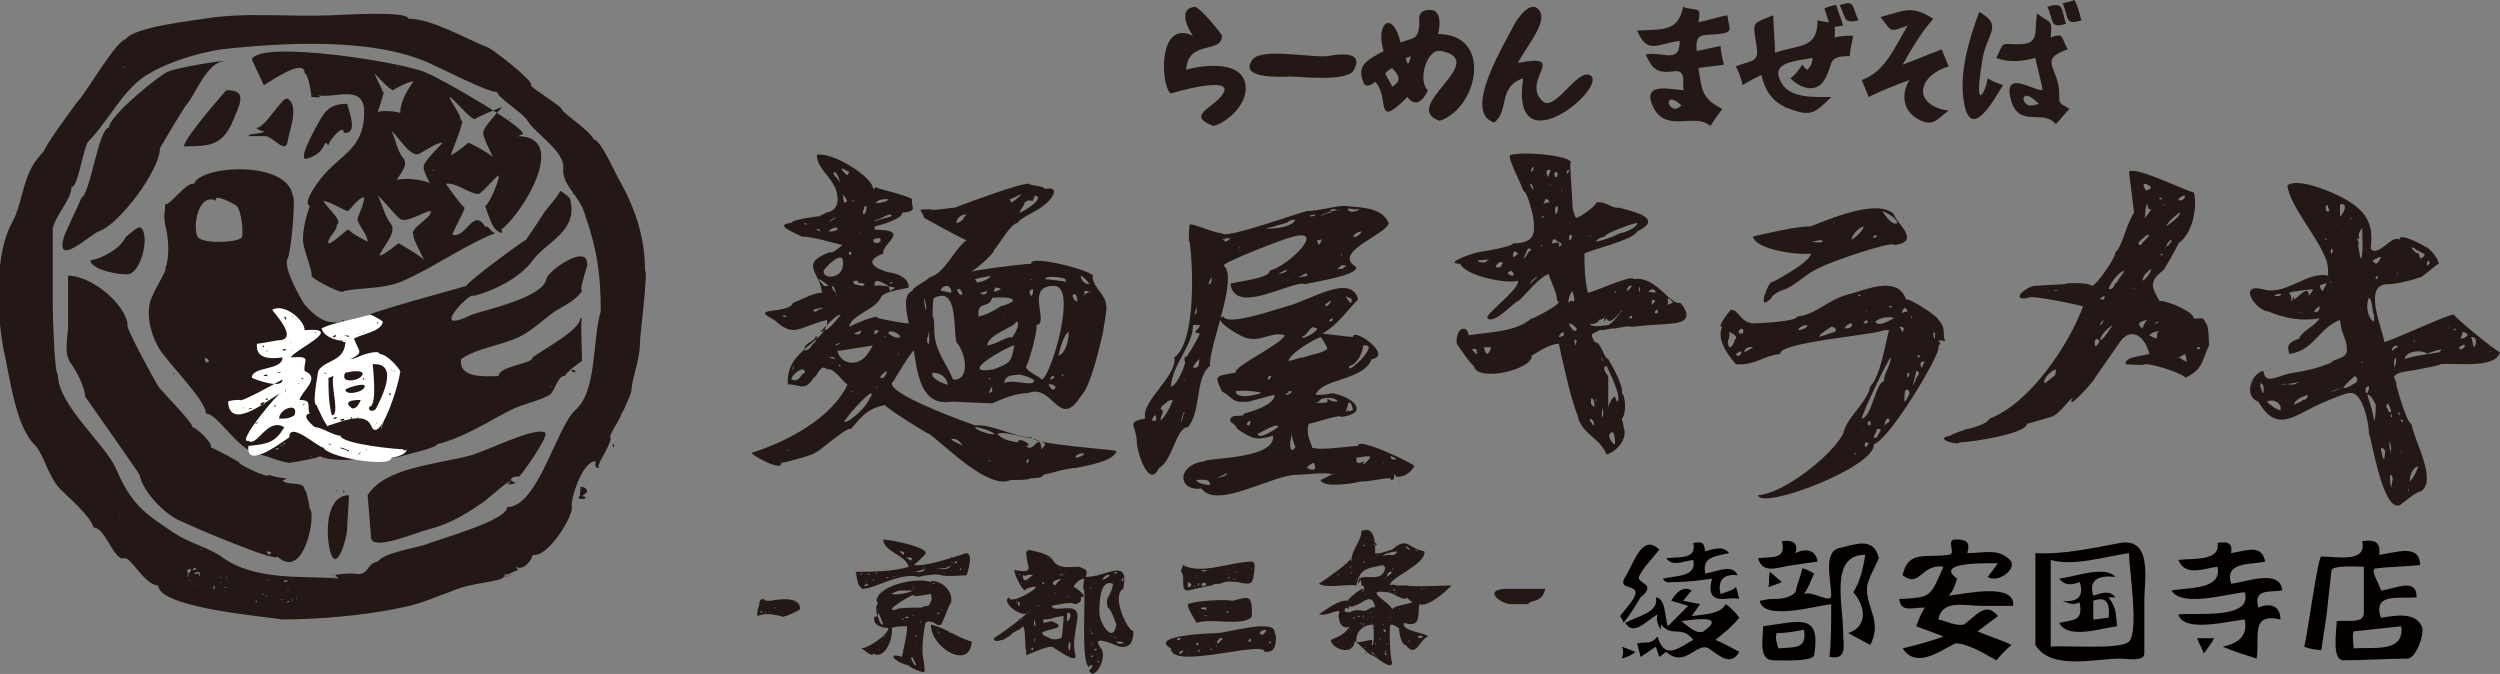 <?xml version="1.0" encoding="utf-8"?>
<!-- Generator: Adobe Illustrator 16.0.4, SVG Export Plug-In . SVG Version: 6.00 Build 0)  -->
<!DOCTYPE svg PUBLIC "-//W3C//DTD SVG 1.1//EN" "http://www.w3.org/Graphics/SVG/1.1/DTD/svg11.dtd">
<svg version="1.1" id="レイヤー_1" xmlns="http://www.w3.org/2000/svg" xmlns:xlink="http://www.w3.org/1999/xlink" x="0px"
	 y="0px" width="146.9px" height="39.6px" viewBox="0 0 146.9 39.6" enable-background="new 0 0 146.9 39.6" xml:space="preserve">
<rect x="0" y="0" width="146.9" height="39.6" fill="#808080" stroke="none"/>
<path fill-rule="evenodd" clip-rule="evenodd" fill="#231815" d="M51.3,11.1c0-0.7-2.4-2.2-3.3-2c0,0.9,1.1,1.4,1.2,2.4
	c0,0,0.2,0.9-0.7,1c0,0.1-0.3,0.1-0.3,0.2c-0.1,0-1.7,0.2-1.7,0.4c-1.2,0.1,0.5,0.7,0.6,0.8c0.7,0,1.9,0.4,2.4,0.5
	c0,0-0.7,0.6-0.7,0.4c-1.9,0.7-0.6,1.2-0.5,2.4c-0.5,0-1.2,0.4-1.7,0.6c-0.3,0.7-2.7,0.2-1.1,1c1.2,1.1,1.4,0.4,3.1,0
	c0.1,1.3-2.5,1.7-2.3,3.8c0.5-0.1,1,0.5,1.5-0.4c0.2,0,0.4-0.9,0.8-0.5c0.4-0.1,0.9,0.7,1.2,0.9c-0.9,1.9-3.4,3.3-5.6,4
	c-0.3,0,1.8,1.2,1.7,0.6c0.2,0,2-0.5,2-0.6c0.3-0.1,1.8-1.5,2.1-1.4c0.7-0.8,1-1.2,2-1.4c0.1,0.2,2.5,1.7,2.6,1.7
	c1.1,0.8,3.5,3.3,4.8,2.7c0,0,0.4,0,0.4,0c0.2,0,0.6,0,0.8-0.1c0.1,0,0.7,0,0.7-0.2c0.5-0.1,1.4-0.4,1.9-0.4c0.5-0.1,2.3-0.4,2.4-1
	c-0.3-0.1-5-0.4-5-0.8c-1,0-2.3-0.8-3.3-0.7c0,0-5.7-2-4.8-2.6c0,0,1-1.7,1.2-1.8c0.2,1.3,0.4,3.3,2.2,3c0,0,2.4,0.1,2.4,0.1
	c0.7-0.3,1.4-0.6,2.1-0.6c1.5-0.6,1.8,2.2,3.1,0.2c0.6-0.6,1.1-2.9,1.3-3.7c0-0.1,0.3-1.6,0.2-1.6c0-0.7-0.7-1-0.8-1.7
	c0.5-0.3-3.8-1.4-3.6-0.8C60.1,15.5,57,15.9,57,16c0.3-0.1,1.5-1.2,1.4-1.3c0.3-0.3,1-1.6,1.4-1.6c0.1-0.3,1.4-0.8,1.6-1.1
	c0,0.1,1.2-1.1,0-0.9c-0.1-0.2-1-0.2-0.9-0.3c-0.4-0.1-3.6,1.1-4.4,1.4c-0.1,0-1.4,0.2-1.4,0.1c-1,0-0.5,0-0.4,0.5
	c0,0,2.5,1.4,2.5,1.3c-0.7,0.5-1.3,2-2.2,2.2c-0.1,0.2-0.9,0.5-1,0.8c-0.6,0.2-0.3,1.4-0.2,1.9c-0.4,0-1.3-0.2-1.8-0.3
	c0-0.3-1.5,0.4-1.7,0.5c0.1-0.7,1.6-1,1.9-1.8c0.3-0.3,1.2-0.4,1.6-0.5c0-0.8-1.2-0.9-1.2-0.9c0,0-1.9-0.5-0.3-1.1
	c-0.1-0.6,1.7-1.4-0.5-1.4c0-0.1,0-0.2,0-0.2c0.5-0.1,1.7-0.5,1.6-0.8c1-0.1,0.5-0.3,0.6-0.8c-0.5-0.3-2.1-0.6-2.1-0.7
	C51.4,11,51.4,11.1,51.3,11.1 M64.2,16.3C64.2,16.4,64.1,16.3,64.2,16.3 M64.1,17.2c0-0.2-0.5,0.2-0.4,0.2c0-0.3,0.1,0.1,0-0.3
	C64.1,17.1,63.8,17.1,64.1,17.2 M63.5,16.2c0.1,0,0.5,0.4,0.5,0.5C63.7,16.7,63.5,16.4,63.5,16.2 M63.2,17.3
	c0.1,0.2,0.1,0.2,0.1,0.4C63.2,17.8,62.8,17.2,63.2,17.3 M52.8,20.8C52.8,20.6,52.7,21,52.8,20.8 M58.3,23c-0.4,0.3,0-0.3,0-0.3
	C58.3,22.8,58.3,23,58.3,23 M58.1,22.2C58.3,22.2,58.1,22.4,58.1,22.2 M58.4,21.7c-2.4,0.4,1.1-1.5,1.2-1.4
	C59.4,21.3,59.4,21.3,58.4,21.7 M62,22.8c-0.1,0.2-0.2,0.1-0.4-0.2C61.9,22.5,62.1,22.8,62,22.8 M61.7,22.3
	C61.8,21.9,62.2,22.2,61.7,22.3 M62.5,22.1C62.4,22.2,62.3,21.8,62.5,22.1 M51.9,22.2c-0.4,0.1,0-0.3,0.2-0.4
	C52.1,22,52,22.1,51.9,22.2 M62.8,19.5c0,0.3-0.1,1.2-0.6,1.4C62.2,20.8,62.5,19.6,62.8,19.5 M61.4,16.4c0.1-0.3,1.4,0,1.2,0
	c0,0.1,0,0.1,0.1,0.2C62.7,16.5,61.3,16.4,61.4,16.4 M60.5,16.4C60.7,16.4,60.7,16.5,60.5,16.4 M60.7,17c0,0.2,0,0.3-0.1,0.4
	C60.5,17.3,60.4,17,60.7,17 M60.3,21.5c0.1,0,0.7-2.1,0.6-2.4c0.8-0.1-0.7-2.3,1-2.3c1.5-0.1-0.2,5.5-0.7,5.5
	C61.1,22.1,60.2,21.8,60.3,21.5 M59.8,22c0.2,0,0.9,0.2,1,0.4c-0.1,0-0.1,0-0.1,0.1c-0.5,0.1-1.1-0.2-1.7,0
	C59.1,21.9,59.8,22.1,59.8,22 M59.7,18.9c0.4,0-0.3,1.2-0.3,0.9c-0.5,0.1-0.8,0.4-1.4,0.5C58.1,19.6,59.7,19.2,59.7,18.9 M59,18.7
	C59.1,18.7,59,18.8,59,18.7 M58.5,16.9c0,0,0.3,0,0.3,0.1C58.4,17.2,58.3,17.2,58.5,16.9 M58.3,17.5c1-0.1,1.9,0.1,0.5,0.5
	c-0.3,0.2-0.8,0.5-1.3,0.6C57.4,17.6,58.1,18.2,58.3,17.5 M57.6,17.2c0.2,0,0.3-0.1,0.4-0.1C58,17.3,57.7,17.4,57.6,17.2 M57.3,16.4
	c0.3-0.1,0.6-0.1,0.9-0.2c0,0.2-0.6,0.4-0.8,0.4C57.4,16.5,57.3,16.5,57.3,16.4c0.1,0,0.3,0,0.5,0 M60.2,11.9
	c0.3-0.2,0.2-0.1,0.5-0.1c0-0.1,0.1-0.2,0.1-0.3c0.1,0,0.1,0,0.2,0.1c0,0.3-0.8,0.8-1.1,0.9C60,12.2,60.2,12.1,60.2,11.9 M59.4,11.7
	C59.4,11.7,59.4,11.7,59.4,11.7c0.2-0.1,0.4-0.2,0.6-0.3c0,0.1-0.5,0.5-0.6,0.5C59.4,11.7,59.2,11.7,59.4,11.7 M50.2,19.6
	c0.2-0.1,0.2-0.1,0.4-0.2C50.6,19.8,50.1,19.6,50.2,19.6 M56.7,12.7c-0.1,0.2-0.3,0.4-0.5,0.4C56.2,12.6,57,12.5,56.7,12.7 M56.4,17
	c0.2,0.2,0.2,0.4,0,0.3C56.2,17.1,56.2,16.9,56.4,17 M56.3,16.6C56.3,16.6,56.1,16.6,56.3,16.6 M55.7,16.8c0.1,0.1,0.2,0.1,0.2,0.4
	c-0.2,0-0.3-0.1-0.6-0.1c0,0,0,0,0-0.1C55.4,16.8,55.6,16.8,55.7,16.8 M54.8,18.6c0-0.2,0-1.1,0.1-1.1c1.4-0.7,1.1,1.8,1.3,2.6
	c0.6,0.7,0.8,2.3-0.2,2.2c-0.4-1-1.1-1.7-1.1-2.9C54.9,19.3,54.9,18.6,54.8,18.6 M54.8,21.9c0.4,0,0.8,0.2,0.9,0.7
	C55.5,22.6,54.6,22.2,54.8,21.9 M54.5,19.8c0.1,0,0-0.2,0.1-0.3c0,0.2,0,0.5,0,0.7C54.4,20.2,54.5,19.9,54.5,19.8 M54.3,17.5
	c0,0,0.2,0.6,0.1,0.7C54.3,17.9,54.3,17.7,54.3,17.5 M53,16.3C53,16.4,52.9,16.3,53,16.3 M52.8,17C52.7,17,52.7,17,52.8,17
	 M52.3,16.6C52.7,16.5,52.2,16.8,52.3,16.6 M52.3,17.1c0.1-0.1,0.2-0.1,0.3-0.2c0,0-1-0.2-1.2-0.1c-0.1-0.6,0.6-0.1,0.8,0 M51.7,14
	c0,0,0.2,0.2-0.2,0.3c0-0.1-0.1,0.1-0.2-0.2C51.4,14,51.6,14,51.7,14 M51.5,11.9c0.1-0.2,0.5-0.2,0.7-0.2
	C52.2,11.9,51.2,12,51.5,11.9 M51.4,13c0-0.1,0.2-0.1,0.2-0.1c0.1,0,0.8-0.5,0.8-0.2C52.4,12.7,51.4,13,51.4,13 M47.4,13.2
	C47.1,13.2,47.4,13,47.4,13.2 M48.2,13.6C47.7,13.4,48.2,13.4,48.2,13.6 M48.8,12.9c0,0.1,0.3-0.2,0.3-0.1
	C48.2,13.4,49,12.9,48.8,12.9 M49.2,13.5c-0.2,0.1-0.3,0.1-0.5,0.1C48.7,13.5,49.3,13.2,49.2,13.5 M49.3,10.7c0-0.2-0.4-0.4-0.3-0.6
	C49.2,10.1,49.4,10.7,49.3,10.7 M49.2,17.4c0-0.2-0.4-0.4-0.3-0.6C49.1,16.9,49.1,17.3,49.2,17.4 M46,18.6
	C46,18.4,46.5,18.7,46,18.6 M46.6,21.5C46.7,21.5,46.5,22.1,46.6,21.5 M47.4,22.2C47.5,22.2,47.5,22.2,47.4,22.2 M47.3,21.9
	C47,22,47,22.5,46.5,22.3C46.5,22,47.3,21.4,47.3,21.9 M47.9,20.1c-0.3,0.2-0.2,0.4-0.6,0.5c-0.2-0.4,0.7-0.6,0.6-0.8
	C48.1,19.7,48,19.8,47.9,20.1 M46.3,26.5C46.3,26.3,46.4,26.5,46.3,26.5 M49.5,11.4c0,0,0.5,0.5,0.1,0.5
	C49.5,11.6,49.6,11.6,49.5,11.4 M50.7,12.4c0.1,0,0-0.3,0.2-0.3c0,0,0,0,0,0C51,12.3,50.7,12.9,50.7,12.4 M50.6,13.6
	C50.6,13.7,50.4,13.9,50.6,13.6 M50.4,16.5c0.1,0.3,0.1,0,0.4,0.2c0,0.2-0.5,0-0.6,0C50.1,16.5,50.1,16.5,50.4,16.5 M50,11.7
	c0-0.1,0.1,0.1,0.2,0.1C50.1,12,50.1,11.6,50,11.7 M49.9,14.8c0.2,0,0.1,0,0.1,0.2C49.8,14.9,49.9,14.9,49.9,14.8 M49.7,10
	c0.1,0.1,0.3,0,0.1,0.3C49.6,10.2,49.2,9.7,49.7,10 M48.4,15.9c0.1-0.2,0.9-1,1.1-0.7C49.8,16.4,48.3,16.5,48.4,15.9 M48.1,18.2
	c-0.1,0.1-0.3,0.2-0.3,0C48.1,18.1,48.7,18,48.1,18.2 M48.4,16.8c0-0.1-0.3-0.3-0.3-0.4c0,0,0,0,0,0c0.1,0,0.6,0.4,0.6,0.4
	C48.6,16.8,48.6,16.8,48.4,16.8 M48.5,19.4c0-0.1-0.1,0.1-0.3,0.1c0.2-0.2,1-1.1,1.2-1C49.3,18.6,48.8,19.3,48.5,19.4 M48.7,21
	c0.1,0,0.2-0.1,0.4,0.1C48.9,21.1,48.8,21,48.7,21 M49.1,20.3c0-0.1,0.1-0.1,0.1-0.1C49.5,20.1,49.4,20.2,49.1,20.3 M49.4,21.5
	C49.3,21.3,49.2,21.6,49.4,21.5 M51.2,23.4C51.2,23.3,51.3,23.4,51.2,23.4 M51.1,23.4c-0.1,0.4-1.1,1.4-1.5,1.4
	c0.1-0.3,1.4-1.7,1.6-1.7C51.2,23.3,51.3,23.1,51.1,23.4 M50,23C50.2,22.9,50,23.1,50,23 M51,21.4C51,21.4,51,21.5,51,21.4
	 M51.1,20.6c-0.5,1-1.7,0.9-1.9,0c0.1,0,0.2,0,0.2,0c0.7-0.1,1.2-0.2,1.9-0.3C51.2,20.4,51.2,20.5,51.1,20.6 M51.5,19.6
	c-0.2,0.1-0.1,0-0.1-0.2C51.9,19.4,51.4,19.6,51.5,19.6 M51.5,22.8C51.5,22.7,51.7,22.7,51.5,22.8 M52.8,21.5
	C52.8,21.4,52.8,21.5,52.8,21.5 M52.1,19.8C51.9,19.8,51.9,19.7,52.1,19.8 M52.2,19.6c0-0.3,0.7,0,0.7,0.2
	C52.7,19.9,52.5,19.8,52.2,19.6 M56.6,26.3c0-0.2-0.6-0.3-0.7-0.5C56.4,25.7,56.6,26.3,56.6,26.3 M57.2,25.6
	C57.3,25.6,57.3,25.6,57.2,25.6 M59.3,25.6C59.2,25.5,59.2,25.5,59.3,25.6 M58.1,27.1C58,27,58.4,27.1,58.1,27.1 M58.4,25.5
	c0,0.1-1.1-0.2-1.1-0.4C57.7,25.1,58.6,25.5,58.4,25.5 M59.4,27.3C59.5,27.3,59.5,27.3,59.4,27.3 M59.5,27.9
	C59.4,27.8,59.5,27.9,59.5,27.9 M60.4,27.2C60.1,27.2,60.6,26.7,60.4,27.2 M61.4,26.1c0,0.1-0.2,0.3-0.2,0.3
	c-0.1-1.1-0.5,0.3-0.9-0.2c0.5,0-0.5-0.6-0.5-0.2c-0.4-0.1-0.8-0.1-1.2-0.5c0.3-0.2,1.5,0.2,1.7,0.2C60.5,25.7,61.5,26,61.4,26.1
	 M63.7,26.7c-0.1,0.1-0.4,0.2-0.5,0.2C63.2,26.6,63.8,26.6,63.7,26.7"/>
<path fill-rule="evenodd" clip-rule="evenodd" fill="#231815" d="M52.3,13.9C52.4,13.8,52.3,13.7,52.3,13.9"/>
<path fill-rule="evenodd" clip-rule="evenodd" fill="#231815" d="M99.1,18.5c0-0.3-0.4-0.8-0.4-0.7c-0.6,0.1-1.4-1.6-2.7-1.4
	c-0.1-0.3-2.4,0.8-2.7,0.8c-0.2-0.8-0.2-1.9-0.2-2.3c0.3-0.2,2.9-0.8,3.1-1.3c1.9-0.9-1-1.3-1-1.4c-0.5,0.1-0.8-0.4-1.4-0.3
	c0,0.2-1,0.9-1.2,0.9c-0.1-0.2-0.2-0.5-0.2-0.7c0-0.5-0.2-2.6-0.1-2.6c-0.3-0.4-2.8-0.6-3.5-0.4c-0.4-0.1,0.7,1.9,0.7,2.1
	c0.3,0.1,0.6,1.6,0.6,1.6c0.1,0.9,0.1,1.5-1.2,1.5c0,0.2-1.9,0.5-1.9,0.5c-0.3,0-2.3,0.7-1.2,0.7c0.3,0.7,2.7,1.2,3.4,1
	c0.1,0.5-2,2-1.8,2.2c0.4,0.4,1.6-1,1.8-1c0.4-0.3,1.2-1.4,1.8-1.6c0.1,0.4,0.5,1.1,0.5,1.6c0.6,0-1.7,1.2-1.5,1
	c-0.9,0.8-2.4,0.8-3.7,1c0,0,0,0,0,0c-0.1-0.7-0.8-0.4-0.7,0.5c0,0,0.8,1.2,1,1.3c0.2,1,3.5,0.2,3.4-0.6c0.5-0.3,1.1-0.7,1.6-0.7
	c0.1,0.5,0.7,3.3,1.1,4.2c0.2,1.1,1.3,1.3,1.7,2.3c0.5-0.1,1.3-0.9,1-1.6c0-0.2-0.1-0.4-0.1-0.5c0.3-0.3,0.2-1.4,0-1.5
	c0.1-0.4-0.5-1.5-0.8-2c-0.3-0.1-0.4-1-0.8-1c-0.3-0.6-0.2-0.4,0.3-0.7c0.4,0,0.5-0.1,0.9-0.1c0.1,0,0.9-0.2,0.9-0.1
	c0.4,0,0.9-0.1,1.3-0.1C98,19,99.1,19.1,99.1,18.5 M90.1,11.2C90,11,90,11.1,89.9,10.8C90.1,10.8,90.1,11.2,90.1,11.2 M90.1,10
	c-0.1,0-0.2,0.3-0.1-0.1C90.2,9.7,90.1,9.8,90.1,10 M87.4,15.3c-0.1,0.2-0.3,0.1-0.5,0.1c0,0,0-0.1-0.1-0.1
	C87,15.3,87.8,15.2,87.4,15.3 M88.3,15.5c-0.1,0,0,0.3-0.4,0.2C87.8,15.6,88.3,15.2,88.3,15.5 M88.8,16.2c-0.1-0.1-0.4-0.1,0-0.3
	C89,16.1,89,16.2,88.8,16.2 M89.1,15.1C89.1,15.1,89,15,89.1,15.1 M89.2,14.9c-0.1,0.1-0.2,0.2-0.3,0.2c0,0,0,0,0,0
	C88.9,14.6,89.1,14.8,89.2,14.9 M89.8,14.8c0,0.1-0.2,0.4-0.3,0.4c0,0.1,0.3-0.7,0.3-0.6C90.1,14.6,89.9,14.8,89.8,14.8 M90.2,16.4
	c0,0-0.3,0.3-0.3,0.3C89.9,16.5,90.6,16,90.2,16.4 M90.9,10c0.4-0.1,0.1,0.1,0.1,0.4C90.8,10.2,90.9,10.1,90.9,10 M90.8,10.3
	C90.8,10.4,90.7,10.3,90.8,10.3 M90.6,14.5C90.5,14.5,90.6,14.2,90.6,14.5 M90.7,12.8C90.5,12.8,90.7,12.5,90.7,12.8 M90.9,15.5
	C90.8,15.3,90.9,15.5,90.9,15.5 M91,11.9c-0.1,0-0.2,0-0.3,0.1c0-0.1,0.1-0.2,0.1-0.3C91.1,11.7,91,11.9,91,11.9 M91.1,10.9
	C91,10.9,91.2,10.7,91.1,10.9 M86.8,20.8c-0.1,0-0.2-0.1-0.3-0.3C86.9,20.5,86.7,20.5,86.8,20.8 M87.4,20.8c-0.1,0-0.2-0.3-0.2-0.4
	c0.1,0,0.3,0,0.4,0C87.6,20.6,87.5,20.7,87.4,20.8 M93.4,13.9C93.5,13.7,93.5,13.9,93.4,13.9 M94.5,12.6
	C94.5,12.8,94.5,12.6,94.5,12.6 M94.3,13.9c0-0.2,1.7-0.8,1.9-0.8c0,0.3-0.8,0.6-1,0.6c-0.4,0.2-0.9,0.4-1.4,0.5
	C93.8,14,94.3,13.9,94.3,13.9 M92.3,13.8C92.3,13.8,92.3,13.8,92.3,13.8c0.1,0,0.1,0.3-0.1,0.3C92.2,13.9,92.2,13.8,92.3,13.8
	 M92.1,10C92.4,9.9,91.9,10.5,92.1,10 M91.8,11c0,0.1,0,0.3-0.2,0.4C91.7,11.4,91.8,11.1,91.8,11 M91.5,12.1c0.1,0.1,0,0.5-0.1,0.5
	C91.4,12.4,91.3,12.2,91.5,12.1 M91.3,10.1C91.3,10.1,91.6,10,91.3,10.1 M91.3,10.2c0,0,0.1-0.1,0.2-0.1c0.1,0.4-0.1,0.1,0,0.3
	c-0.1,0,0,0-0.1,0c0,0,0,0,0,0C91.3,10.4,91.4,10.2,91.3,10.2 M91.3,10.4C91.2,10.3,91.2,10.3,91.3,10.4 M91.6,14.5
	c0.1-0.4-0.2-0.2-0.4-0.2c0-0.4,0.3-0.2,0.3-0.1C91.7,14.2,91.9,14.4,91.6,14.5 M91.9,19.7c-0.3,0.1-0.1,0.1-0.3,0.1
	C91.6,19.7,91.9,19.3,91.9,19.7 M92.2,17.8c-0.1,0,0-0.5,0.2-0.7C92.7,18.2,92.3,17.4,92.2,17.8 M92.6,20.2c0,0.3-0.1-0.2-0.1-0.2
	C92.6,19.9,92.7,20,92.6,20.2 M92.6,19.4c0,0.2-0.4-0.2-0.4-0.4C92.4,19,92.8,19.4,92.6,19.4 M92.9,15.6
	C92.8,15.5,92.9,15.6,92.9,15.6 M95.5,23.3C95.5,23.4,95.5,23.3,95.5,23.3 M94.9,26.1c-0.2,0-0.6-0.7-0.1-0.7
	C94.9,25.7,94.9,25.9,94.9,26.1 M94.5,22.1c0.1,0.1-0.5-0.5-0.1-0.6c0.1,0.2,1,2,0.6,2.1c0-0.1-0.1-0.2-0.1-0.3
	c-0.2,0-0.5,0.8-0.4,0.7C94.5,23.6,94.5,22.3,94.5,22.1 M94.9,17.1C95.1,17.1,94.8,17.3,94.9,17.1 M93.6,25c0-0.1-0.2-0.3-0.2-0.3
	C93.5,24.4,93.8,25,93.6,25 M93.5,23.4c0.2,0,0.2,0.5,0.2,0.5C93.4,23.8,93.5,23.6,93.5,23.4 M93.8,23.6
	C93.7,23.6,93.8,23.2,93.8,23.6 M94.2,24.4c-0.1,0.4-0.1-0.4,0-0.4C94.2,24.1,94.2,24.4,94.2,24.4 M94.1,21C94.4,21.6,94,21,94.1,21
	 M95.3,18.3c-0.1,0-0.4,0.6-0.8,0.8c-0.2,0-1,0.2-1.1-0.1c0.1,0.1,0.6,0,0.6-0.3c-0.1,0.2,0.3,0,0.3-0.1c0,0.1-0.1,0.2,0,0.3
	c0-0.1,0.1-0.2,0.1-0.2C94.6,19.3,95.4,18,95.3,18.3 M95.5,18.8C95.5,18.8,95.5,18.7,95.5,18.8 M95.6,17.1c0-0.1,0.1-0.4,0.3-0.3
	C95.8,16.9,95.7,17.1,95.6,17.1 M95.9,18.7c-0.1,0-0.3,0-0.2,0C95.8,18.6,95.9,18.4,95.9,18.7 M96.3,17C96.4,16.5,96.4,17.5,96.3,17
	 M96.9,17.2c-0.1-0.1,0.3-0.4,0.4,0c0,0,0,0,0,0C97.2,17.2,96.7,17.1,96.9,17.2 M97.1,17.9c-0.1,0,0-0.3,0-0.3
	C97.4,17.7,97.2,17.7,97.1,17.9 M97.4,18.4C97,18.5,97.5,17.9,97.4,18.4 M98.3,17.8c-0.1,0-0.2,0.1-0.3,0.1c0-0.1,0-0.3,0-0.4
	C98.2,17.6,98.3,17.8,98.3,17.8"/>
<path fill-rule="evenodd" clip-rule="evenodd" fill="#231815" d="M92.6,9.8C92.6,9.7,92.6,9.8,92.6,9.8"/>
<path fill-rule="evenodd" clip-rule="evenodd" fill="#231815" d="M69.8,25.1c0.8-0.9,0.4-2.9,1.3-3.6c-0.1-1.1,1.7-5.2,0.8-5.9
	c0-0.2,3.6-1.6,4.1-1.7c2-0.5-0.4,1.8-1.4,2c0.1,0.5-2.5,0.7-2.3,0.8c0.3,1.9,3.7-0.3,4.4,0c0.8-0.2,3-0.5,3-1
	c-1.5-0.9,1.8-1.9,1.9-2.6c-0.4-0.9-1.5-0.9-2.6-1c-0.6,0-1.5,0.3-2.2,0.3c-0.5,0.1-4.9,1.7-5,1.3c-0.5,0-1.7-0.6-1.9-0.5
	c0-0.1-0.1,1.1,0,1c0.2,1.3,0.4,5.9-0.9,6.8c0.2,1.1-2,2.6-1.7,3.6c-1.2,0.2-0.5,0.4-0.5,1.4c0,0.5,0.7,2.8,1.3,1.5
	C68.9,27.1,69.1,25.1,69.8,25.1 M78.2,12.5c-0.2,0-0.4,0.1-0.6,0.2c0-0.1,1.1-0.5,1.2-0.3C78.3,12.2,78.1,12.3,78.2,12.5 M75.6,15.9
	c0,0.1-0.4,0.2-0.5,0.2c0,0,0,0,0,0C75.1,16.1,75.8,15.7,75.6,15.9 M75.6,16.5C75.7,16.4,75.9,16.4,75.6,16.5 M76.8,16.2
	c-0.2,0.1-0.2,0-0.4,0.1c0,0,0,0-0.1,0C76.5,16.2,76.9,15.9,76.8,16.2 M80,13.6c0,0.1-0.3,0.4-0.5,0.3C79.6,13.7,79.9,13.6,80,13.6
	 M79.5,12.3c0,0,0.3,0,0.4,0c-0.1,0.1-0.5,0.2-0.6,0.1C79.1,12.3,79.2,12.2,79.5,12.3 M79.2,15.6C79.1,15.6,79.1,15.6,79.2,15.6
	 M78.8,14.9C78.9,14.9,78.8,15.2,78.8,14.9 M78.7,15.7c0.3-0.2,0-0.1,0.4-0.1c-0.1,0.2-0.1,0-0.2,0.2C78.6,15.8,78.5,15.8,78.7,15.7
	 M78.3,14.6C78.3,14.5,78.3,14.6,78.3,14.6 M77.4,14.1c0.3,0,0.2,0,0.3-0.1C77.7,13.9,77.5,14.8,77.4,14.1 M77.4,13.7
	C77.3,13.6,77.3,13.6,77.4,13.7 M77.3,12.6C77.3,12.8,76.5,12.7,77.3,12.6 M74.4,13.4c0.2,0,0.5-0.1,0.8-0.2c0.1,0,0.3-0.1,0.4-0.1
	c0.1-0.1,0.3-0.2,0.5-0.2C76,13.4,74.4,13.5,74.4,13.4 M72.8,14.6C72.9,14.4,72.9,14.6,72.8,14.6 M72.8,14.7
	C72.8,14.8,72.7,14.7,72.8,14.7 M72,14c0.1,0,0.3,0,0.3,0c-0.1,0.1-0.2,0.2-0.3,0.2C71.6,13.8,72,14.2,72,14 M71.2,16.3
	c0,0.2,0,0.4-0.2,0.4C71,16.7,71.1,16.4,71.2,16.3 M71,13.9C71,14,71,13.9,71,13.9 M67.6,27.6C67.5,27.5,67.6,27.5,67.6,27.6
	 M70.5,21.1c-0.1,0,0.1,0.6-0.4,0.5C70.1,21.5,70.4,21.1,70.5,21.1 M70.3,18c0,0,0.1,0.4-0.1,0.5C70.2,18.3,70.3,18.2,70.3,18
	 M68.3,24.1c-0.3-0.1,0.2-0.4,0.3-0.5c-0.1,0,0.2-0.1,0.3-0.1c0,0.2-0.5,1.1-0.7,1.2c0-0.1,0-0.2,0-0.1
	C68.2,24.4,68.4,24.3,68.3,24.1 M67.7,24.7c0-0.1,0.1-0.3,0.2-0.3C68,24.7,67.9,24.8,67.7,24.7 M69.6,24.3c-0.1,0-0.1,0.4-0.2,0.5
	C69.4,24.6,69.6,24,69.6,24.3 M69.6,22.4C69.5,22.4,69.6,22.2,69.6,22.4 M69.6,21.2c0.2,0-0.5,1.6-0.8,1.5c0.1-1.3,1.3-2.4,1.3-3.6
	c0,0,0.4,0,0.4,0c0,0.3-0.6,0.4,0,0.5c-0.1,0.3-0.6,1.1-0.8,1.4C69.6,20.8,69.6,21.2,69.6,21.2"/>
<path fill-rule="evenodd" clip-rule="evenodd" fill="#231815" d="M92.6,9.9C92.6,9.8,92.5,9.8,92.6,9.9"/>
<path fill-rule="evenodd" clip-rule="evenodd" fill="#231815" d="M92.4,10.5C92.3,10.5,92.5,10.6,92.4,10.5"/>
<path fill-rule="evenodd" clip-rule="evenodd" fill="#231815" d="M49.1,17.8C49.1,17.8,49,17.8,49.1,17.8"/>
<path fill-rule="evenodd" clip-rule="evenodd" fill="#231815" d="M48.7,19.2C48.7,19.2,48.7,19.2,48.7,19.2"/>
<path fill-rule="evenodd" clip-rule="evenodd" fill="#231815" d="M79.7,15.9C79.7,15.9,79.7,15.9,79.7,15.9"/>
<path fill-rule="evenodd" clip-rule="evenodd" fill="#231815" d="M103,13.9c0.2,0.8,2.7,1.1,3.4,1c0,0.5-2.1,1.6-2.3,1.7
	c-0.1-0.2-1,1.9,0,0.9c0-0.2,0.7-0.5,0.8-0.5c0.7-0.3,1.3-1,2.1-1.3c0.5-0.3,4.3-1.6,4.3-1.3c1.7-0.2,0-1.4,0-1.8
	c-0.9-0.9-3.4,0.1-4.9,0.7C105.5,13.3,103.9,13.7,103,13.9 M111.9,13.1C111.9,13.2,111.8,13.1,111.9,13.1 M111.8,12.8
	C111.8,12.9,111.8,12.9,111.8,12.8 M111.8,13C111.8,13,111.7,13,111.8,13 M110.9,13.8C110.4,13.7,111,13.8,110.9,13.8 M110.6,12.4
	c0.3,0.1,0.8,0.4,0.9,0.7C111.2,13.3,110.8,12.7,110.6,12.4C110.6,12.4,110.6,12.4,110.6,12.4 M110.1,13.9c0-0.1,0.2-0.1,0.2,0
	C110.1,14,110,14,110.1,13.9 M108.8,14.1c0-0.3,0.4-0.7,0.7-0.8C109.5,13.6,108.8,14.1,108.8,14.1 M108,13.1
	C108,13.1,108,13,108,13.1C108,13.1,108,13,108,13.1 M107.8,13.1C107.8,13,107.6,13.2,107.8,13.1 M106.5,14.2c0.1,0,0.6-0.2,0.6,0
	C106.9,14.3,106.5,14.2,106.5,14.2z"/>
<path fill-rule="evenodd" clip-rule="evenodd" fill="#231815" d="M129.8,20.3c0,0,0-1.3-0.2-1.3c-0.1-0.5-0.5-0.2-0.7-0.3
	c0-0.4-1.7-1.1-2-1c-0.3-0.6-0.8-1.1,0.2-1.8c0.1-0.1,0.9-1.5,0.9-1.6c1-0.7,1.1-2.5,0.9-3c-0.3,0-3.5-1.6-3.8-1.2
	c0,0,0.3,2.4,0.3,2.4c-0.1,0.1-0.3,0.6-0.4,0.8c-0.1,0.3-0.5,1.5-0.7,1.5c0.1,0.2-1.1,2-1.4,2c-0.1-0.2-1.5-0.2-1.6-0.1
	c-0.2,0-1.8,0.1-1.8,0.1c-0.7,0.2-1.3,0.9-0.3,0.7c0-0.2,2.9,0.4,3.2,0.5c-0.8,2.2-3.1,5.7-5.5,6.6c-0.1,0.3-1.1,0.6-1.3,0.6
	c0,0-0.9,0.3-1,0.4c-1.1,0.2,0.6,0.6,0.5,0.4c0.6,0,4-0.5,4-1.1c0.1,0,1.4-0.4,1.4-0.4c0.5-0.1,1.1-1.1,1.3-1.1c0,0-0.1,0.2-0.1,0.2
	c0,0.3,1.5-1.4,1.4-1.4c0.5-0.7,0.9-1.3,1.4-2c0.6-1,1.5-0.6,1.8,0.6c-0.9,0.2-1.4,0.2-1.4,0.6c0.3,0,0.9,0.1,1.2,0
	c0.5,0,2.3,0.6,2.3,0.8C129.5,21.7,129.4,21.1,129.8,20.3 M120.4,17.1C120.1,17.2,120.5,17,120.4,17.1 M120.7,17.1
	C120.7,17,121.2,17.1,120.7,17.1 M116.5,25.7C116.6,25.7,116.6,25.7,116.5,25.7 M120.7,22.1c-0.2,0.1-0.4,0.4-0.6,0.4
	c0-0.3,0.4-0.7,0.7-0.8C120.8,21.9,120.8,22,120.7,22.1 M126.4,15.8c0,0.2-0.3,0.6-0.5,0.7C125.9,16.1,126.4,15.8,126.4,15.8
	 M127.1,15C126.8,15,127,14.8,127.1,15 M127.2,14.6C127.1,14.7,127.4,14.2,127.2,14.6 M127.6,14.2c-0.1,0-0.2,0.4-0.3,0.2
	C127.3,14.4,127.6,13.9,127.6,14.2 M128,11.7c0.1-0.1,0.2-0.2,0.4-0.2C128.4,11.7,128.1,11.9,128,11.7 M127.3,13.3
	c0-0.2,0.7-0.8,0.8-0.8C128.1,12.8,127.1,13.4,127.3,13.3 M127.2,12C127,12.1,127.2,12.1,127.2,12 M126.9,11.6
	C127.3,11.7,126.8,11.8,126.9,11.6 M126.1,10.8c0.1,0.1,0.6,0.2,0,0.4C125.9,10.9,125.9,10.8,126.1,10.8 M126,12.8
	c0.1,0,0-0.7,0.2-0.8c0,0.2,0,0.3,0.2,0.3C126.3,12.5,125.9,13,126,12.8 M125.8,14.1c0.2-0.1,0.2-0.3,0.5-0.3
	c-0.1,0.2-0.4,0.4-0.5,0.6C125.6,14.4,125.6,14.3,125.8,14.1 M123.6,17.4c0,0.1,0.2-0.1,0,0.2C123.4,17.6,123.3,17.6,123.6,17.4
	 M123.2,18.1C123.1,18.1,123,18.1,123.2,18.1 M123.2,20.3c-0.1,0.2-0.2-0.3,0-0.4C123.4,20,123.4,20.1,123.2,20.3 M123.4,19.1
	c0-0.1,0.1-0.2,0.2-0.3C123.6,18.9,123.5,19.1,123.4,19.1 M124.1,19.2c-0.1,0-0.4,0.7-0.7,0.8c0,0,0,0,0,0
	C123.4,19.6,124.3,18.9,124.1,19.2 M124.4,16.6c-0.2,0-0.1,0.4-0.5,0.4c0.1-0.4,0.6-1,0.9-1.1C124.8,16.1,124.5,16.3,124.4,16.6
	 M125.4,17C125.3,17,125.5,16.8,125.4,17 M126.2,18.8c-0.1,0-0.3,0.4-0.3,0.5C125.3,18.9,126.2,18.8,126.2,18.8 M126.9,19.5
	c-0.4,0,0.2,0.7-0.6,0.2C126.3,19.6,126.8,19.4,126.9,19.5 M126.6,19C127.1,18.7,126.7,19.1,126.6,19 M128.4,21.2
	c-0.2,0-0.3-0.3-0.5-0.2c0,0.1,0.5-0.2,0.5-0.2C128.4,20.8,128.6,21.5,128.4,21.2 M128.6,21.9C128.7,22,128.7,22,128.6,21.9
	 M129.1,20.5C129.1,20.2,129.5,20.6,129.1,20.5"/>
<path fill-rule="evenodd" clip-rule="evenodd" fill="#231815" d="M83.1,27.4c0.3,0-3.4-1.8-3.3-1.2c-0.4,0-2.3,0.3-2.7,0.1
	c0-0.2-0.4-0.7-0.2-1.4c0.2,0,1.9-0.6,1.9-0.4c1.6-0.2,0.9-1.1-0.5-1.4c-0.4,0.1-0.6,0.1-1,0.1c0.4-1,2.8-0.8,3.3-2.1
	c1.3-0.2-1.1-1.9-1.1-1.3c-0.2,0-1.8-0.2-1.8-0.2c0.9-0.5,1.4-1.3,2.1-2c-0.4-1.6-2.9,0.1-4.2,0.4c-0.4,0.1-3.5,1.2-3.7,0.6
	c-0.8,0.1,0.9,1.1,0.8,1c1.2,0.8,1.9-0.2,2.8,0.1c-0.3,0.6-3,1.8-2.9,2.2c-1.3,0.2-1.2,0.2-0.8,1.1c0.6,0.3,0.6,0.7,1.4,0.6
	c0,0.1,1.5-0.4,1.7-0.4c0,0.6-1.4,1-1.8,1.1c0,0.3-0.9-0.1-0.8,0.5c0.1,0,0.4,0.3,0.4,0.4c0.9,0.6,1.1,0.7,2.1,0.4
	c0.2,1.4-4,1.3-4,1.5c-1.7,0.2-1.6,1.8-0.2,1.6c0.9,1.3,4.3-0.9,5.7-0.8c0.2,0,1.9-0.2,2,0c0.4-0.3-0.6,0.3-0.7,0.3
	c0.1,0.5,2,0.2,2.3,0.1c0.6,0,1.3-0.2,1.8-0.2c0,0.2,0.3,0.1,0.2-0.2c0,0,0.1,0,0.1,0c0,0,0,0.1,0,0.1C82.6,28.1,83,27.6,83.1,27.4
	 M79.2,23.8c0-0.2,0.2-0.3,0.3,0.3c-0.1,0-0.2,0.1-0.2,0.1c0-0.1-0.1-0.1-0.2,0C79.1,24,79.2,23.9,79.2,23.8 M79.3,21.5
	c0.5-0.1,0.8-0.9,0.8-1.2c0.1,0,0.1,0,0.1,0C81.1,20.2,79,22.2,79.3,21.5 M79.3,17.2C79.3,17.1,79.3,17.1,79.3,17.2 M79.1,17.4
	c0.2,0.2,0.4,0,0.3,0.4C79.3,17.8,79.1,17.5,79.1,17.4 M78.3,18.7C78.4,19,77.8,18.9,78.3,18.7 M78,17.8c0,0,0.2-0.2,0.2-0.1
	c-0.1,0.2-0.2,0.3-0.3,0.3C77.9,17.9,77.8,17.9,78,17.8 M74.1,23.1c-0.3,0.1-1.4,0.4-1.5-0.1C72.8,22.9,74.1,23,74.1,23.1
	 M74.7,22.1c-0.1,0.2-0.1,0.2-0.2,0.2c0,0,0,0,0,0C74.5,22,74.7,22.1,74.7,22.1 M73.4,25C73,25,73.7,24.4,73.4,25 M71.1,28.5
	c-0.2,0-0.8-0.1-0.8-0.3C70.7,28.2,71.1,28.1,71.1,28.5 M72.1,27.8c0,0.2-0.6,0.3-0.6,0.3C71.5,28.1,72.1,27.8,72.1,27.8
	C72.5,27.7,72.1,27.8,72.1,27.8 M73.8,27.4C72.5,27.5,73.8,27.4,73.8,27.4 M77.5,23.6c0.1-0.3,1-0.3,1.1,0c-0.2,0-0.4,0-0.6-0.2
	c0,0.1,0,0.2,0,0.2C78.1,23.7,76.9,23.7,77.5,23.6 M76.5,19.8c0.3-0.1,0.4-0.5,0.7-0.6c0.1,0.2-0.1,0,0.2,0.1
	C77.4,19.5,76.5,20,76.5,19.8 M75.7,23c0.4-0.1,0.1,0.2-0.1,0.2C75.4,23,75.8,23.2,75.7,23 M75.1,25.1c0,0-1.1,0.8-1.2,0.4
	C74.3,25.3,75.1,24.8,75.1,25.1 M75.9,26.4c-0.2,0,0-0.9,0-1c-0.1,0,0.2,0.9,0.2,0.8C76.2,26.2,75.9,26.6,75.9,26.4 M76.6,21
	c-0.3,0-0.6,0.2-0.9,0.2c0.2-0.5,1.4-1.2,1.9-1.4c0.1,0.1,0.4,0.6,0.4,0.7C77.6,20.8,77.1,20.8,76.6,21 M76.8,27.5
	c0-0.1,0.3-0.3,0.4-0.3C77.4,27.6,77.2,27.7,76.8,27.5 M80.3,26.3C80.3,26.3,80.1,26.3,80.3,26.3 M80,26.7
	C80,26.8,79.9,26.8,80,26.7 M80.5,26.9c0,0-0.2,0.3-0.4,0.4c0-0.1,0-0.1,0.1-0.2c-0.5,0.2-0.5,0.1-0.5-0.2
	C79.8,26.9,80.6,26.7,80.5,26.9 M81.3,27.2C81.3,27.3,81.2,27.2,81.3,27.2 M82.2,28.3C82.2,28.2,82.3,28.3,82.2,28.3 M81.9,27
	c0,0-0.2,0-0.2-0.2c0,0,0,0,0,0C81.7,26.8,82.3,27,81.9,27"/>
<path fill-rule="evenodd" clip-rule="evenodd" fill="#231815" d="M111.9,12.8C111.8,12.7,111.8,12.8,111.9,12.8"/>
<path fill-rule="evenodd" clip-rule="evenodd" fill="#231815" d="M127.5,10.6C127.4,10.6,127.5,10.6,127.5,10.6"/>
<path fill-rule="evenodd" clip-rule="evenodd" fill="#231815" d="M79.7,17.3C79.6,17.3,79.7,17.4,79.7,17.3"/>
<path fill-rule="evenodd" clip-rule="evenodd" fill="#231815" d="M112.1,13.1C112.1,13.1,112.1,13.1,112.1,13.1"/>
<path fill-rule="evenodd" clip-rule="evenodd" fill="#231815" d="M79.9,17.7C80,17.7,79.9,17.6,79.9,17.7"/>
<path fill-rule="evenodd" clip-rule="evenodd" fill="#231815" d="M112.2,13.3C112.1,13.1,112.1,13.3,112.2,13.3"/>
<path fill-rule="evenodd" clip-rule="evenodd" fill="#231815" d="M146.9,20.7c-0.3-0.1-2.6-2-2.7-2.2c0-0.2-3.6,1.5-4.1,1.6
	c-0.1-0.8-1.3-3.4,0.2-3.4c0.5,0,1.3-0.2,1.9-0.4c0,0.1,1-0.8,1.1-0.8c0-0.3-0.6-1-0.8-1c-0.1-0.1-1.6-0.9-1.5-0.4
	c-0.4-0.4-1.3,1.1-1.7,0.5c0.2-1.5-0.3-2.2-1.5-2.9c-0.7-0.4-2.8-1.3-3.4-0.8c0.2,1.3,1.8,3,2.3,4.4c0.1,0.3,0.1,0.6,0.1,0.9
	c-1.2-0.3-2.5,1.2-3.8,0.8c-1.6-0.4-0.4,1.3,0.3,1.3c0.9,0.4,2,0.6,3,0.4c-0.2,0.4-1.1,0.8-1.2,1.2c-0.9,0.3-0.6,0.6-0.6,0.9
	c1.5-0.2,1.7-1.5,3-2c0,0.1,0.1,0.6,0.1,0.6c0.1,0.3,0.3,0.7,0.3,1.1c0.1,0.6-0.9,0.6-0.9,0.8c-0.7,0.3-1.5,0.5-2.2,0.6
	c-0.9,0.1-1.7,0.8-1.8-0.1c-0.7,0.1-1.2,1.5-0.3,1.8c1.1,1.9,2.1,0.8,3.7,0.1c0,0,1.6-0.7,1.7-0.6c0.7-0.1,1.1,1.7,1.1,2.4
	c0.1,0,0.7,4,1.6,4.2c0,0,0.2,0,0.2,0c0,0,1.1-0.9,1.2-0.8c1.1-0.6-0.4-3.1-0.5-4c-0.1,0,0,0.1,0,0c-0.3,0-0.9-2.3-0.9-2.3
	c0.1,0-0.2-0.5-0.1-0.5c0.2-0.3,1.1-0.3,1.4-0.4c0,0,1.2-0.2,1.3-0.3C144.3,21.3,146.6,21.7,146.9,20.7 M142.7,15.3
	c0,0,0.2,0.2-0.1,0.3C142.6,15.5,142.6,15.4,142.7,15.3 M141.9,14.6c0.1,0.2,1,0.3,0.3,0.6c-0.1-0.5-0.1-0.2-0.3-0.4
	C141.6,14.5,141.7,14.5,141.9,14.6 M140.9,16C140.9,16.2,140.8,16.1,140.9,16 M136.7,14.1C136.5,14.1,136.7,13.9,136.7,14.1
	 M133.9,17.4C133.1,17.4,134.5,17.1,133.9,17.4 M135.3,18.4c0,0-0.4,0-0.4-0.1C134.8,18.4,135.8,18.4,135.3,18.4 M135.9,17
	c0,0.2-0.2,0.2-0.2,0.4c0,0-0.1-0.3-0.1-0.3c-0.2-0.1-0.6,0.4-0.8,0.5c0-0.1,0-0.1,0-0.2c0,0-0.1,0.3-0.2,0.3c0.1-0.2,0-0.4-0.1-0.5
	C134.8,17.1,135.8,17,135.9,17 M136.2,18.3c-0.5,0.2,0-0.3,0.1-0.3C136.3,18.1,136.3,18.2,136.2,18.3 M136.7,16.7
	c0,0-0.2,0.3-0.2,0.4c-0.1,0-0.2-0.3-0.2-0.3C136.4,16.7,136.8,16.6,136.7,16.7 M136.7,12.4c-0.1-0.3,0-0.4,0.1-0.3c0,0,0,0,0,0
	c0,0.1,0,0.1,0,0.1C136.9,12.3,136.9,12.5,136.7,12.4 M136.9,16.6C136.9,16.5,137.1,16.6,136.9,16.6 M137,14.9c0,0.1-0.1-0.1,0-0.3
	C137.1,14.7,137.1,14.8,137,14.9 M133,23.1c-0.1,0-0.2-0.5-0.2-0.5c0,0,0.1,0,0-0.1C133.1,22.6,133,22.9,133,23.1 M133.1,23.8
	C133.1,23.7,133.1,23.8,133.1,23.8 M134,24.1c-0.2,0-0.6-0.3-0.8-0.5C133.6,23.4,134.1,23.7,134,24.1 M134.7,22.6
	c-0.2,0-0.5-0.1-0.7,0c0-0.1,0,0,0,0c0.2,0,1-0.1,1.2-0.2C135.1,22.4,134.9,22.6,134.7,22.6 M135.3,23.5c0,0.1-0.4,0.2-0.5,0.3
	c0-0.3,0.5-0.5,0.8-0.6C135.6,23.4,135.5,23.5,135.3,23.5 M142.6,28.4C142.6,28.5,142.5,28.4,142.6,28.4 M142.5,28.4
	C142.4,28.4,142.5,28.4,142.5,28.4 M141.8,28.6C141.8,28.7,141.8,28.6,141.8,28.6 M141.8,25.2C141.8,25.1,141.8,25.1,141.8,25.2
	 M141.6,28.3c0-0.3,0.1-0.8,0.5-0.9C141.9,28,141.6,28.3,141.6,28.3 M141.5,28.7C141.6,28.8,141.5,29,141.5,28.7 M141.2,24.7
	C141.2,25,140.9,24.5,141.2,24.7 M141.1,26.5C141.2,26.7,141,26.5,141.1,26.5 M141,29.1C141,29.1,140.9,29.1,141,29.1 M141,26.9
	C141.1,26.8,141,26.9,141,26.9 M140.9,24.2C141,24.6,141.1,24.3,140.9,24.2 M140.5,26.5c-0.1,0-0.1-0.4-0.1-0.5
	C140.5,26,140.5,26.4,140.5,26.5 M140.5,26.6C140.4,26.6,140.5,26.4,140.5,26.6 M140.4,25.9C140.5,25.9,140.5,26,140.4,25.9
	C140.4,25.9,140.4,25.9,140.4,25.9 M140.5,24.5C140.4,24.1,140.7,24.6,140.5,24.5 M140.2,22.5C140.1,22.5,140.3,22.6,140.2,22.5
	 M139.7,16.4C139.4,16.4,139.8,16,139.7,16.4 M139.6,15.2c0.1,0,0.1-0.1,0.3-0.1c0,0.1-0.2,0.4-0.3,0.4
	C139.4,15.3,139.3,15.4,139.6,15.2 M139.2,17.5c0.2,0,0.2,1,0.3,1c0,0.1,0,0.3,0,0.4C139.1,18.7,139,17.9,139.2,17.5 M139.3,19
	C139.3,19,139.2,18.9,139.3,19 M138.6,13.8c0-0.1,0.1-0.3,0.2-0.4c0,0.3,0.1,1.7-0.1,1.8c0-0.1-0.2-0.9-0.1-0.9
	c0-0.1-0.1-0.2-0.1-0.3C138.7,14.1,138.6,14,138.6,13.8L138.6,13.8 M138.1,12.9C138.2,12.6,138.2,12.9,138.1,12.9 M137.5,12.6
	c0-0.2,0-0.4,0-0.6C138.2,11.9,137.4,13,137.5,12.6 M137.7,13.6C137.6,13.5,137.6,13.6,137.7,13.6 M137.9,17.6
	C137.9,17.6,137.9,17.6,137.9,17.6 M137.5,22.8c0,0-0.5,0.2-0.5,0.2C137,23.1,138.1,22.5,137.5,22.8 M138.4,22.5
	c-0.2,0.1-0.4,0.3-0.7,0.3c0-0.1,0.6-0.7,0.7-0.7C138.5,22.2,138.6,22.4,138.4,22.5 M138.8,21.3C138.6,21.4,138.9,21.1,138.8,21.3
	 M139,22.8c0.2-0.2,0.3-0.1,0.1,0.3C139,23.1,139,23,139,22.8 M139.6,23.8c0,0,0,0.9-0.1,0.9c-0.1-0.6-0.2-0.9-0.4-1.5
	C139.3,23.1,139.6,23.8,139.6,23.8 M140.1,27c-0.1,0-0.2-0.6-0.2-0.7C140.3,26.4,140.1,26.7,140.1,27 M140.3,24
	c-0.1,0-0.1-0.2,0-0.3c0.1,0.1,0.2,0.4,0.2,0.5C140.4,24.3,140.3,24.1,140.3,24 M140.6,28.1c0,0.1-0.1,0.5-0.1,0.6
	C140.4,28.1,140.4,27.6,140.6,28.1 M140.7,23.8C140.8,23.8,140.7,23.9,140.7,23.8 M140.8,21.2c0,0.1-0.1,0.4-0.1,0.4
	C140.6,21.2,140.8,20.8,140.8,21.2 M140.6,20.6c-0.2,0,0.2-0.5,0.3-0.2C140.8,20.4,140.7,20.5,140.6,20.6 M141,21.8
	C141,21.7,141.1,21.8,141,21.8 M141.8,20C142,20,141.9,20.2,141.8,20 M143.3,20.7c-0.5,0.1-1.5,0.2-2,0.4c0.1-0.6,1.3-0.5,1.3-0.3
	C142.5,20.8,143.9,20.3,143.3,20.7 M144.2,19.3C144.4,19.3,144.2,19.6,144.2,19.3 M143.8,19.2C143.7,19.1,144.2,19.4,143.8,19.2
	 M144.8,20.4c0,0-0.3,0.3-0.3,0C144.8,20.2,144.9,20.2,144.8,20.4 M144.6,19.9c0-0.2,0.1-0.2,0.1-0.4c0.1,0,0.3,0.1,0.3,0.2
	C144.9,19.8,144.8,19.9,144.6,19.9 M145.4,20.4c-0.1,0-0.1-0.4-0.2-0.6C145.6,19.8,145.5,20.2,145.4,20.4 M146.3,20.7
	C146.3,20.5,146.4,20.7,146.3,20.7"/>
<path fill-rule="evenodd" clip-rule="evenodd" fill="#231815" d="M114.3,20c-0.2-0.3,0.1-0.7-0.4-1.2c0-0.2-1.7-1.3-1.9-1.2
	c-0.5-1.5-2.5-0.5-3.4-0.3c-1.2,0.3-1.9,1.2-3,1.3c0,0.3-2.3,0.4-2.6,0.4c-0.8-0.1-0.8-0.8-1.3-0.8c0,0-0.9,1.1-0.5,1
	c-0.3,0.6,0.1,1.4,0.8,2.2c1.1,0.1,1.6-0.5,2.6-0.6c-0.1-0.7,5.5-1.1,6.1-1.4c0.2,0,0.1,0,0.3,0c-0.2,0.7-0.5,2.7-1.1,3.3
	c-0.2,1-1.4,1.8-1.6,2.8c-0.7,1.3-3.5,3.5-5,3.6c0.2,0.9,7-1.7,6.8-3c0.9-0.2,4-5.4,3.8-5.7c0-0.1,0.1-0.2,0.1-0.2
	c0-0.2,0,0-0.1-0.2c0,0,0,0,0,0C114.4,20,114.1,20.1,114.3,20 M102,19.9c-0.1,0-0.1,0.5-0.4,0.5c-0.2-0.5,0.1-0.4,0-0.9
	C102.3,19.8,101.9,20,102,19.9 M102.3,20.8c-0.1,0.1-0.2,0.2-0.3,0C102.2,20.7,102.4,20.5,102.3,20.8 M102.4,19.6
	c-0.2,0-0.3,0-0.2-0.2C102.4,19.2,102.5,19.4,102.4,19.6 M103,20.4c-0.1,0.1-0.3,0.2-0.5,0.3C102.5,20.3,103.1,20.4,103,20.4
	 M104.2,20.8C104.2,20.7,104.2,20.8,104.2,20.8 M105.7,19.4c-0.1,0,0.1-0.3,0.5-0.3C106.2,19.3,105.8,19.4,105.7,19.4 M107.8,19.5
	C107.8,19.5,107.9,19.5,107.8,19.5c-0.3,0.1-0.6,0.2-0.9,0.3c0,0,0,0,0,0c0-0.2,0.6-0.5,0.7-0.6C107.8,19.2,108,19.4,107.8,19.5
	 M108.4,19.3c0-0.1,0.2-0.3,0.4-0.3c0,0,0,0,0,0C108.9,19.2,108.7,19.3,108.4,19.3 M109,17.4C109.1,17.4,109.3,17.4,109,17.4
	 M109.3,17.4C109,17.4,109.4,17.2,109.3,17.4 M109.5,19c0-0.1,0.2-0.2,0.2-0.2C109.8,19,109.7,19,109.5,19 M109.7,18.2
	C109.7,18.4,109.6,18.4,109.7,18.2 M109,26.7C108.8,26.8,109.2,26.4,109,26.7 M109.3,24.8C109.2,24.8,109.3,24.7,109.3,24.8
	C109.3,24.8,109.3,24.8,109.3,24.8 M112.1,21.9C112.4,21.9,111.9,22.5,112.1,21.9 M111.8,18.2c0.1,0,0.1-0.3,0.3,0.1
	C111.5,18.4,111.8,18.5,111.8,18.2 M111,18C111.4,17.9,111,18.2,111,18 M110.1,17.1C110.4,17.1,110.1,17.1,110.1,17.1 M109.5,25.3
	C109.4,25.4,109.5,25.2,109.5,25.3 M109.7,26.2c0,0.1-0.2,0.1-0.1-0.2C109.9,26,109.8,26.1,109.7,26.2 M109.9,25
	C109.5,25,110,24.4,109.9,25 M110.3,25.7c-0.4,0.1-0.1-0.1,0-0.5C110.7,25.2,110.4,25.4,110.3,25.7 M110.7,22.4
	c-0.5,0.1-0.7,2.1-1.3,2.2c0-0.3,1.6-3.6,1.7-3.6C111.1,21.5,110.7,21.9,110.7,22.4 M111,24.8c-0.2,0.1-0.3,0.2-0.3,0.4c0,0,0,0,0,0
	C110.8,24.3,111.1,24.6,111,24.8 M111.3,18.7c-0.1,0-0.9,0.6-1.1,0.2C110.5,18.6,111.2,18.6,111.3,18.7 M111.8,19.5
	c0,0.1-0.1-0.2-0.2-0.3C111.7,19.2,112,19.2,111.8,19.5 M112.1,23.7C112.2,23.7,112.2,23.7,112.1,23.7 M112.2,23.2
	c-0.1,0-0.1,0.3-0.3,0.4c0-0.1,0-0.7,0.1-0.7C112.2,22.9,112.2,23,112.2,23.2 M112.2,21.9C112.1,21.8,112.2,21.9,112.2,21.9
	 M112.3,19.3C112.3,19.3,112.3,19.2,112.3,19.3 M112.3,18.7C112.3,18.4,112.4,18.7,112.3,18.7 M112.6,22.2c0,0-0.4,1.2,0-0.4
	C112.8,21.8,112.8,22,112.6,22.2 M112.7,21C112.6,20.7,113,21,112.7,21 M113,19.4C113,19.3,113,19.4,113,19.4 M113.1,21.3
	c-0.1,0-0.1,0.3-0.2,0.3C112.7,21.2,113.1,21.2,113.1,21.3 M113.7,19.9c-0.1,0-0.1-0.3-0.1-0.4C113.7,19.8,113.7,19.1,113.7,19.9
	 M114.1,20.3C114,20.1,114.1,20.2,114.1,20.3"/>
<path fill-rule="evenodd" clip-rule="evenodd" fill="#231815" d="M96.3,19.2C96.3,19.2,96.4,19.2,96.3,19.2"/>
<path fill-rule="evenodd" clip-rule="evenodd" fill="#231815" d="M138.1,16.3C138.1,16.3,138.2,16.3,138.1,16.3"/>
<path fill-rule="evenodd" clip-rule="evenodd" fill="#231815" d="M138,16.5C138,16.5,138.1,16.5,138,16.5"/>
<path fill-rule="evenodd" clip-rule="evenodd" fill="#231815" d="M58.8,28C58.9,28,58.8,28,58.8,28C58.9,28,58.9,28,58.8,28"/>
<path fill-rule="evenodd" clip-rule="evenodd" fill="#231815" d="M114,20.5C114.1,20.6,114.1,20.5,114,20.5"/>
<path fill="#231815" d="M101.1,2.7c-0.5,0.1-0.9,0.2-1.4,0.3c-0.1-1.1,0.3-0.9,1.3-1c0.9-0.1,0.6-0.3,0.5-1.1
	c-0.6,0.1-1.1,0.3-1.7,0.4c0.2-1-0.1-0.6-0.9-0.9c-0.3,1.5-1.2,1.3-2.7,1.4c0.6,1.4,1.1,0.8,2.5,0.6c0,1.4-1,0.6-2,0.8
	c0.4,0.9,0.7,1.1,1.6,1C99.3,4,98.7,5.3,99,5.3c-0.7,0-2.7-0.6-1.8,1.1c0.8,1.4,2.4,0.2,3.3,1c0.2-0.3,0.4-0.6,0.7-1
	c-1.2-0.6-1.2-1.1-1.4-2.4c0.5-0.1,1-0.1,1.5-0.2C101.2,3.4,101.1,3,101.1,2.7 M98.4,6.4c-0.6-0.2-0.4-1,0.4-0.2
	C98.7,6.3,98.5,6.4,98.4,6.4"/>
<path fill="#231815" d="M108.7,3.3c-1.4,0-0.9,0.4-1.5,1.4c-0.5,0.8-1.4,0.5-2-0.1c0.3-0.2,0.5-0.5,0.7-0.8c0.1,0.1,0.2,0.3,0.3,0.3
	c0.2-0.2,0.3-0.4,0.3-0.7c-0.9,0.2-2.6,0.2-1.8,1.5c0.5,0.9,2,0.8,2.9,0.8c-1,1-1.2,1.2-2.7,0.6c-0.8-0.4-1.2-1-1.4-1.9
	c-0.4,0.2-0.8,0.4-1.1,0.6c-0.1-0.4-0.2-0.7-0.4-1.1c1-0.4,1.4-0.2,1.2-1.3c-0.2-1.3-0.3-1.2,1-1.7c0,0.7,0.1,1.5,0.1,2.2
	c1.4-0.5,2.5-0.2,2.5-1.9c0.9,0.2,1.1,0,1,1c0.4-0.1,0.8-0.1,1.1-0.1C108.8,2.6,108.7,2.9,108.7,3.3 M107.9,0.3
	c0.1,0.4,0.3,0.8,0.4,1.2c-1,0.2-0.7,0-1.1-1C107.4,0.4,107.7,0.3,107.9,0.3 M108.1,0.3c0.9-0.3,0.7,0,1.1,0.9
	C108.3,1.4,108.5,1.1,108.1,0.3"/>
<path fill="#231815" d="M109.8,5.7c-0.1-0.3-0.3-0.7-0.4-1c1.4-0.5,1.9-1.9,2.7-3.2c-1.1,0.4-0.9,0.4-1.6-0.5
	c1.5-0.4,1.8-0.7,3.1,0.1c-0.7,0.8-1.3,1.8-1.8,2.7c0.8-0.3,1.5-0.6,2.3-0.9c0.1,0.3,0.3,0.7,0.4,1c-1.9,0.6-2.1,2.3,0,2.6
	c-0.7,0.5-0.9,1-1.8,0.5c-0.9-0.5-1-1.5-0.5-2.3C111.4,5,110.6,5.3,109.8,5.7"/>
<path fill="#231815" d="M116.4,5.6c-0.3,0,0.1-2.1,0.1-2.2c0.3-1.5,1.2-1.9-0.2-2.7c-0.6,1.6-1.2,3.6-0.9,5.3c0.4,2.4,1.8-0.2,2.3-1
	c-0.3-0.1-0.6-0.2-0.9-0.4C116.7,5.1,116.6,5.4,116.4,5.6 M121.4,1.4c-0.3-0.9-0.1-1.3-1.1-1C120.7,1.2,120.4,1.7,121.4,1.4
	 M121.9,0c-0.2,0.1-0.4,0.1-0.7,0.2c0.4,0.9,0.1,1.3,1.1,1C122.2,0.8,122.1,0.4,121.9,0 M121,5.5c0-1.5-1.3-2,0.5-2.6
	c-0.4-0.7-0.2-1-1-0.7c0.1-1.1,0-0.8-0.8-1.4c-0.2,1.1,0.2,1.8-1.1,1.8c-1.1,0-0.8-0.2-1.3,0.8c0.7,0.3,1.6,0.2,2.3,0
	c0,0.2,0.5,1.9,0.4,1.9c-0.6,0-2.4-1.3-1.8,0.7c0.5,1.5,1.9,0.4,2.6,1.3c0.3-0.3,0.5-0.6,0.8-0.9C121,6,121,6.2,121,5.5 M119.3,6.2
	c-0.2,0-0.4-0.2-0.4-0.4c0.1-0.5,0.8,0.2,0.9,0.3C119.5,6.2,119.4,6.2,119.3,6.2"/>
<path fill="#231815" d="M71.3,7.4c-1.6-0.6-0.1-1,0.5-1.8c1-1.3-3.1-0.1-3-0.1c-0.6-0.4-0.8-4.4,1.3-3.4c-0.3-0.4-0.9-1.6,0.1-1.7
	c0.3,0,1.6,1.6,1.6,1.7c0,1.1-2,0.2-2.1,2c1-0.3,3.5-0.6,3.5,1.1C73.2,6.2,72.1,7.2,71.3,7.4z"/>
<path fill="#231815" d="M75.8,4.5c-0.3,0-3.1,0.2-2.2-1c0.5-0.7,3.5-0.1,4.4-0.2c0.5-0.1,2.3-0.4,1.5,0.9
	C78.9,4.8,76.5,4.5,75.8,4.5"/>
<path fill="#231815" d="M84.6,7.1c-2.4-0.8,3-3.5,0.1-4.1c-0.9-0.2-1.4,1.8-0.8,2.3c-0.2,0.5-0.7,1.1-1.2,0.4c-2,2-1,0-1.9-0.9
	c-0.2,0.2-0.6,0.4-0.7,0c-0.4-1,0.3-1.3,1.2-1.8c-0.5-1.6,0.5-2.5,1-0.5c0.7-0.3,1-0.1,1.1-1c0-0.4-0.1-0.8,0.4-0.9
	c1-0.2,0.8,1,0.7,1.4C87.7,2,86.9,6.3,84.6,7.1z M81.4,4.3c0.1,0.3,0.3,0.5,0.4,0.8c0.5-0.3,0.5-0.6,0-1.1
	C81.6,4.1,81.5,4.2,81.4,4.3 M82.6,3.4c0.1,0.5,0.2,0.4,0.3-0.1C82.9,3.3,82.7,3.4,82.6,3.4"/>
<path fill="#231815" d="M87.8,7.2c-1.9-0.6,0.6-4.6,1.2-5.8c0.1-0.2,1-1.6,1.5-0.7c0.4,0.7-1,2.3-1.3,3c3-0.6,0.2,1,1.4,2.2
	c0.7,0.8,2-1.8,2.8-1.5c1.3,0.6-4.7,5.6-3.9,0.2C88,5.1,88.7,6.5,87.8,7.2z"/>
<path fill="#231815" d="M19.8,28.8C19.6,29,19.9,28.8,19.8,28.8"/>
<path fill="#231815" d="M19.6,33.8C19.6,33.7,19.4,33.8,19.6,33.8"/>
<path fill="#231815" d="M20.5,29.1c-1.3,0-1.4,2.1-1.1,3.3c0.4,1.4,1-0.9,1-1.3C20.4,30.5,20.5,29.8,20.5,29.1"/>
<path fill="#231815" d="M30,28.7C30,28.6,30,28.6,30,28.7"/>
<path fill="#231815" d="M33.8,21.9c0-0.1,0-0.1,0-0.1C33.7,21.7,33.3,21.7,33.8,21.9"/>
<path fill="#231815" d="M32,25.4c-0.7-0.3-3.6,1.2-4.5,1.4c-2,0.5-4.9,0.7-5.9,2.3c0,0,0.2,2.3,0.2,2.5c0.1,0.8,2.6-0.3,3.4-0.5
	c1.2-0.3,2.2-0.9,3.2-1.6c0.3-0.2,1.6-1.4,1.6-1.2c0,0-0.5,0.3,0.3,0.1c-0.1-0.1-0.2-0.1-0.3-0.2c0.1-0.2,0.3-0.2,0.5-0.2
	C30.5,28.1,32.4,25.5,32,25.4 M29.1,28.8C29.3,28.8,29.2,28.8,29.1,28.8 M30,28.4C30,28.6,29.9,28.4,30,28.4"/>
<path fill="#231815" d="M20.2,28.8C20.1,29,20.3,29,20.2,28.8"/>
<path fill="#231815" d="M34,29.3c0.2,0,0.4,0.1,0.4-0.1C34.3,29.2,34,29,34,29.3"/>
<path fill="#231815" d="M34.4,28.4C34.1,28.3,34.1,28.3,34.4,28.4"/>
<path fill="#231815" d="M34.1,28.6c0.1,0.1-0.3,1,0.4,0.3C34.5,28.7,34.3,28.6,34.1,28.6"/>
<path fill="#231815" d="M19.3,26.8C19.4,26.9,19.4,26.9,19.3,26.8"/>
<path fill="#231815" d="M34.5,28.3C34.5,28.4,34.6,28.3,34.5,28.3"/>
<path fill="#231815" d="M7.7,33C7.7,33.1,7.8,33,7.7,33"/>
<path fill="#231815" d="M7.1,32.7C7.2,32.7,7.3,32.7,7.1,32.7"/>
<path fill="#231815" d="M35.4,27.1C35.4,27.3,35.4,27.2,35.4,27.1"/>
<path fill="#231815" d="M29.9,33.8C30,33.9,30.1,33.8,29.9,33.8"/>
<path fill="#231815" d="M29.9,33.7C29.9,33.6,29.9,33.6,29.9,33.7"/>
<path fill="#231815" d="M36,26.1C36,26.5,36.2,26.1,36,26.1"/>
<path fill="#231815" d="M32.4,15.9C32.2,15.8,32.2,15.8,32.4,15.9"/>
<path fill="#231815" d="M37.9,15.9c0-2-0.6-3.7-1.5-5.3c-0.2-0.3-1.1-2.4-1.5-2.4c-0.3-0.6-1.8-1.5-1.9-1.8
	c-0.2-0.3-1.9-1.3-1.8-1.4c0.2-0.2-2.1-2-2.5-2.2c-1.3-0.5-3.3-1.7-4.7-1.7c0-0.5-4.3-0.2-4.6-0.2c-2.4,0.1-5-0.2-7.4,0.2
	c-0.6,0.1-4.2,0.5-4.6,1.2c-0.5,0-2.4,3.2-2.7,3.5C4.5,6,2.4,8.9,2.6,8.9c0.1-0.2-0.4,0.4-0.6,0.7c-0.7,1.1-0.7,2.4-1.3,3.5
	c-1,1.8-0.9,5.2-0.5,7.4c0.4,1.7,0.7,4.6,1.9,5.7c0.5,0.6,0.7,1.7,1.4,2.5c0.5,0.5,1.8,1.6,2,2.3c0.7,0,1.2,2,1.8,1.8
	c0.4-0.1,1.2,1.6,2,1.6c0,1.4,7.2,1.9,7.2,2c2,0,4.8-0.2,7.1-0.7c1.1-0.2,2.2-0.7,3.3-1.1c0.8-0.3,2.1-0.4,2.6-0.6
	c0-0.1,0.3-0.1,0.1-0.3c0.2,0.2,0.6-0.2,0.9-0.2c-0.1,0-0.1-0.1-0.2-0.2c0.5,0.3,1-0.5,1-0.7c0.9,0.2,2.4-2.3,2.3-2.8
	c-0.1-0.4,0.6-2.7,1.4-2.7c0,0.2-0.1,0.4,0.2,0.4c-0.2-0.2,0.6-1.1,0.7-1.8c-0.1,0-0.1,0-0.1,0.1c0.1-0.5,0.7-1.2,0.7-1.5
	c0,0.2,0.7-1.4,0.6-1.4c0.1-0.9,0.5-1.8,0.5-2.7C37.6,19.7,38.1,15.9,37.9,15.9 M2.7,9.7C2.6,9.6,2.6,9.6,2.7,9.7 M7.3,3.9
	C7.4,3.9,7.3,4.1,7.3,3.9 M4.5,27.6C4.5,27.6,4.5,27.6,4.5,27.6 M5.3,30.4C5.4,30.4,5.4,30.4,5.3,30.4 M5.7,30.8
	C5.8,30.9,5.8,30.9,5.7,30.8 M7,30.4C7.1,30.4,7,30.5,7,30.4 M7.4,31.2C7.5,31.2,7.5,31.2,7.4,31.2 M7.9,32.6
	C8,32.7,8,32.7,7.9,32.6 M8.7,31.6C8.7,31.6,8.7,31.7,8.7,31.6 M10.9,34.1C10.9,34.1,10.9,34.1,10.9,34.1 M11.1,34.1
	C11.1,34.1,11.1,34.1,11.1,34.1 M11,33.9C11.2,33.3,11.1,33.9,11,33.9 M11,33.5C11.5,33.2,11,34,11,33.5 M11.1,34.1
	C11.3,34.1,11.2,34.2,11.1,34.1 M11.2,33.7C11.4,33.8,11.4,33.8,11.2,33.7 M11.3,33.5C11.5,33.2,11.7,33.5,11.3,33.5 M11.4,33.7
	C11.6,33.7,11.5,33.7,11.4,33.7 M11.5,34.2C11.5,34.3,11.5,34.4,11.5,34.2 M11.6,34.4C11.5,34.4,11.6,34.3,11.6,34.4 M11.7,33.7
	c0,0-0.6,0.1-0.1-0.1C11.9,33.6,11.7,34.1,11.7,33.7 M11.8,32.2C11.9,32.3,11.8,32.4,11.8,32.2 M12.6,34.6
	C12.4,34.7,12.7,34.1,12.6,34.6 M12.7,34.5C12.7,34.5,12.7,34.6,12.7,34.5 M12.8,34.4C12.9,34.5,12.9,34.5,12.8,34.4 M13,34.2
	C13,34.3,12.9,34.2,13,34.2 M12.9,33.9C13.1,33.9,13,34,12.9,33.9 M13.1,34.4C13.5,34.5,13.1,34.2,13.1,34.4 M13.3,34
	C13.3,33.8,13.4,33.9,13.3,34 M13.2,34.5C13.5,34.5,13.1,34.6,13.2,34.5 M13.2,34.7C13.3,34.7,13.2,34.8,13.2,34.7 M13.3,34.6
	C13.4,34.6,13.4,34.6,13.3,34.6 M15.1,35.3C15.1,35.5,14.9,35.3,15.1,35.3 M15.3,35.4C15.4,35.4,15.4,35.4,15.3,35.4 M15.4,34.9
	C15.6,34.9,15.5,35,15.4,34.9 M15.7,35C15.7,35.1,15.5,35,15.7,35 M15.7,34.1C15.7,34,15.9,34.1,15.7,34.1 M15.8,35
	C15.9,34.8,15.8,34.9,15.8,35 M16.4,34.9C16.4,34.9,16.4,34.9,16.4,34.9 M16.5,35.2C16.7,35.2,16.6,35.3,16.5,35.2 M16.6,34.5
	C16.8,34.5,16.7,34.5,16.6,34.5 M16.7,34.1C17.3,34.1,16.5,34.3,16.7,34.1 M16.9,34.6C17,34.7,16.9,34.8,16.9,34.6 M16.9,35
	C16.9,35.2,16.9,35.2,16.9,35 M16.8,34.9C16.9,35,16.9,35,16.8,34.9 M16.8,35.4C17.1,35.2,17.1,35.4,16.8,35.4 M17.1,34.1
	C17.2,34.1,17.1,34.2,17.1,34.1 M17.2,35.2C17.3,35.2,17.1,35.5,17.2,35.2 M17.4,35.1C17.5,35.2,17.4,35.3,17.4,35.1 M17.5,34.9
	C17.8,35,17.8,35,17.5,34.9 M19.4,33.9C19.5,33.9,19.4,34,19.4,33.9 M19.6,33.9C19.8,33.9,19.7,34,19.6,33.9 M35.3,18.3
	c-0.5,1.6-0.2,4.7-1.5,5.8c-1.1,1-2.2,5.7-4,5.7c0,0.8-4.1,1.9-4.8,2.2c-0.6,0.2-2.5,0.5-2.8,1c-0.7,0.1-0.5,0.9-1.4,0.7
	c-0.1,0-1,0-1.1,0.1c0.1,0.1,0.1,0.1,0.2,0.2C18,33.8,15,34.2,13,32.7c-0.7-0.5-1.9-0.8-2.8-1.4c-1.8-1.2-2.5-1.7-3.4-3.8
	C6.1,26,3.4,23.8,3.4,22c-0.2,0-0.3-3.5-0.3-4c0-0.4,0-4.6,0-4.6c0.2-0.8,1.1-1.7,1.1-2.4c0.4,0,0.7-2.4,1-2.7
	c1.2-1.2,2.1-3.2,3.6-4C10,3.6,11.7,3.1,13,2.9c3.6-0.4,8.9-0.7,12.2,0.8c0.5,0.2,3.6,1.8,4,1.7c0.1,0.4,1.5,1.2,1.8,1.7
	c0.5,0.8,2.2,1.8,2.1,2.8c-0.1,1,1,1.6,1.3,2.8C35.1,14.7,35.3,16.2,35.3,18.3z M33.2,10.4C33.3,10.4,33.3,10.5,33.2,10.4 M36,11.6
	C36,11.4,36,11.4,36,11.6"/>
<path fill="#231815" d="M34.1,18.7C34,18.6,34,18.6,34.1,18.7"/>
<path fill="#231815" d="M31.2,20.8C31,20.7,31,20.7,31.2,20.8"/>
<path fill="#231815" d="M34.5,15.5c0-1.2-2.3,0.4-2.4,0.9c-0.2,1.1-3.6,1.8-4.4,2.1c-2.7,1.3,0.1-1.5,0.1-1.1
	c1.2-0.3,2.8-1.1,3.5-2.1c0.8-1.1,2.7-1.7,2.2-3.6c0.1,0-0.4-0.4-0.6-0.5c0.1,0.1-0.9,1.2-1,1.4c-0.3,0.5-1,1.5-1,1.5
	c-0.1,0-3.5,2.5-3.5,2.7c-0.3,0.1-5.9,1.6-5.9,1.8c0.1,0,0.2,0,0.2,0.1c-1.8,0-2.3,0.9-3.8-0.8c-0.2-0.3-1.3-2.2-1-2.7
	c0.2-0.3,0.5-3.7,0.3-3.7c-0.3-2.1-5.4-1.8-5.8-0.7c-0.5-0.1-1.4,1.3-1.7,1.2c0,0.6-0.1,0.5,0,1.2c0.2,0.7,0.3,1.9,0,2.6
	C9.9,15.7,9.1,17,9,17.3c-0.5,0.9-0.2,2.2,0.3,3.1c0.6,1,2.8,3.1,2.8,3.9c0.7,0,1.8,2.1,3.1,2.4c0.6,0.1,1.1,0.4,1.8,0.5
	c0.1,0,1.8-0.3,1.8-0.4c0.4,0.3,2.5,0.3,2.4,0c0,0.1-0.1,0.1-0.1,0.1c0.8-0.2,1.5,0.2,2.5-0.1c0.3-0.1,2.1-0.5,2.1-0.7
	c1.6-0.4,3.1-1.4,4.3-2c0.8-0.4,1.6-0.5,2.3-0.9c0.3-0.2,0.5-1.2,0.9-1.1c0-0.2,1-0.9,1-0.9c0-0.5-0.1-2.4,0-2.5c-0.1,0-0.1,0-0.1,0
	c0,0.7-2.3,1.9-2.8,2.3c0,0.4-2,0.5-2,1.1c-0.6,0-2.4,0.2-2.2-1c1-0.7,2.5-0.8,3.6-1.4c0.7-0.4,1.2-0.9,1.9-1.4
	c0.5-0.3,1.3-0.7,1.6-1.2C34,17,34.6,15.5,34.5,15.5 M10.2,21.9C10.3,22,10.2,22.1,10.2,21.9 M12.1,21.3
	C11.8,20.7,12.6,21.3,12.1,21.3 M12.1,21.3C12.2,21.6,12.2,21.6,12.1,21.3 M12.3,24.5C12.4,24.1,12.3,24.5,12.3,24.5 M14.1,14
	c0,0.2-2.2,0.4-2.5-0.1c-0.3-0.7,0.1-2.6,1.1-2.1c-0.2-0.5,1.1,0.2,1.2,0.3C14.2,12.3,14.4,14.2,14.1,14 M15.6,25.2
	C15.7,25.2,15.6,25.4,15.6,25.2 M18.2,26.8C18.4,26.8,18.3,26.9,18.2,26.8 M18.3,26.8C18.5,26.8,18.4,26.8,18.3,26.8 M19.6,18.9
	C19.7,19,19.6,19.1,19.6,18.9 M19.7,18.9C20,18.9,19.8,19.2,19.7,18.9 M20.1,18.8C20.3,18.8,20.2,19,20.1,18.8 M21.4,26.8
	C21.2,26.8,21.3,26.7,21.4,26.8 M21.7,18.6C21.7,18.4,21.7,18.5,21.7,18.6 M32.3,22.7C32.5,22.7,32.4,22.8,32.3,22.7"/>
<path fill="#231815" d="M29.7,33.9C30,33.8,29.7,33.8,29.7,33.9C29.7,33.9,29.7,33.9,29.7,33.9z"/>
<path fill="#231815" d="M37.9,17.4C37.9,17.3,37.9,17.3,37.9,17.4"/>
<path fill="#231815" d="M15.2,7.7C15.3,7.8,15.3,7.8,15.2,7.7"/>
<path fill="#231815" d="M33.2,10.7C33.3,10.8,33.3,10.8,33.2,10.7"/>
<path fill="#231815" d="M15.2,7.7C15.2,7.7,15.2,7.7,15.2,7.7"/>
<path fill="#231815" d="M33.4,11.1C33.3,11.1,33.3,11.1,33.4,11.1"/>
<path fill="#231815" d="M20.7,7.8C20.6,7.7,20.6,7.7,20.7,7.8"/>
<path fill="#231815" d="M15.6,8c0.4,0,1.2,1.1,1.3,0.3c0.1-0.6,0.7-2.1,0-2.5c-0.3-0.2-1.4,1.9-1.9,1.7c0.1,0,0.2,0.2,0.5,0.2
	c0,0.2-0.9,0.1-0.9,0.3C15,8,15.3,8,15.6,8"/>
<path fill="#231815" d="M33.7,11.3C33.5,11.6,33.8,11.3,33.7,11.3"/>
<path fill="#231815" d="M33.3,11.3C33.4,11.4,33.4,11.4,33.3,11.3"/>
<path fill="#231815" d="M14.8,3.5c0,0,0.7,1.5,0.7,1.5c0.1,0,2.4-1.7,2.4-0.7c0.2,0,0.4,1.2,0.4,1.4c0.2,0,0.7,0.1,0.4-0.1
	c1,0.2,2.7-0.7,2.7,1c0,2-1.2,2.4-2.3,3.6c-0.2,0.2-1.4,1.7-0.9,1.9c-0.2,0.6-0.4,1.3-0.4,2c0,0.5,0.6,1.9,0.5,2.1
	c-0.1,0.1,1.9,1.2,1.9,0.9c0.9-0.2,2.4-0.1,3.5-0.6c1.8-0.8,3.8-2.2,5.4-2.8c-0.3-0.1-0.3-0.3-0.5-0.4c0,0.1-0.1,0-0.1,0
	c-0.7-1.1-1.1,0.7-1.9,0.5c-0.1,0,0.7-1.4,0.7-1.6c-0.2-0.1-1.1-1.4-1.1-1.4c0.6-0.1,1.4,0.6,1.9,0.6c0.2,0,1-1,1.2-1.1
	c0.1,0.2-0.6,1.8-0.8,1.8c0.1,0.2,0.4,1.4,0.8,1.5c1.2-0.7,4.3-5.6,1.1-5.6c0.1,0,0.2-0.1,0.3-0.1c0.4-0.3-4.8-3.3-5.6-3.6
	C24,3.7,15.2,2.3,14.8,3.5 M29.9,7C30.1,7,30,7.1,29.9,7 M26.4,5.7c0.1-0.1,1.2,1.3,1.5,1.3c0.1-0.1,1.5-0.7,1.6-0.7
	c-0.1,0.1-1.2,1.3-1.1,1.5C28.3,7.9,29,9.3,29,9.3c0.1-0.1-1.5-1-1.5-0.9c-0.1,0.1-1,0.8-1,0.7c0-0.1,0.9-2.2,0.6-2
	C27,6.6,26.5,6,26.4,5.7z M26.5,9.3C26.5,9.2,26.5,9.2,26.5,9.3 M26.5,9.3C26.5,9.3,26.5,9.4,26.5,9.3 M22.3,9.1
	C22.2,9.1,22.2,9,22.3,9.1 M22.4,8.4C22.5,8.4,22.5,8.4,22.4,8.4 M24.4,14.1C24.4,14.1,24.4,14.1,24.4,14.1 M25.3,12.5
	c0,0.3-1.3,1-1,1.3c-0.1,0.2,0.7,1.5,0.6,1.5c0.1-0.1-1.6-1.1-1.5-1c-0.1,0.1-1,0.8-1.1,0.7c0.2-0.5,1-1.3,0.7-1.8
	c-0.4-0.5-0.5-1.1-0.8-1.7c0.2,0.1,1.3,1.5,1.4,1.4C24,13.1,25.5,12.1,25.3,12.5 M25.2,14C25.2,14,25.2,13.9,25.2,14
	C25.2,14,25.2,14,25.2,14z M24.7,9c0.2-0.1,1.1-0.7,1.3-0.6c-0.1,0.1-1.2,1.2-1.1,1.4c-0.1,0.2,0.6,1.4,0.6,1.4
	c0.7-0.6-3-1.1-2.4-0.2c0.1-0.5,1-1.2,0.6-1.7c-0.4-0.5-0.4-1-0.7-1.6C23.4,8,24.2,9.4,24.7,9 M25.5,10C25.5,10.1,25.3,10,25.5,10
	 M25.3,10.3C25.4,10.3,25.3,10.4,25.3,10.3 M25.2,11.2C25,11.3,25.2,11.2,25.2,11.2 M22.8,10.4C22.9,10.4,22.8,10.4,22.8,10.4
	 M23.3,3.9C23.5,3.9,23.4,4,23.3,3.9 M22,4.3c0,0,0.9,1,1.1,1c0.1-0.1,1.1-0.6,1.2-0.5C24,5.1,22.9,7,24,7.1
	c0.6-0.5-2.4-0.9-1.9-0.2c0-0.1,0.6-1.7,0.4-1.5C22.4,5.1,22.1,4.6,22,4.3z M22,10C21.9,9.9,21.9,9.9,22,10 M21.4,11.6
	c0,0.4-0.3,0.9-0.4,1.3c0.1,0.4,0.6,0.9,0.6,1.3c0,0-1-0.5-1.1-0.7c-0.1-0.1-0.9,0.8-1.2,0.8c-0.1-0.3,0.5-0.7,0.5-1.1
	c0.4-0.2-0.7-1.1-0.8-1.4c0.5,0.1,0.9,0.4,1.4,0.6C20.6,12.4,21,11.6,21.4,11.6"/>
<path fill="#231815" d="M20.4,6.1c-1.2,0-1.4,0.6-1.9,1.5c-0.1,0.2-1.1,2-0.4,1.7c0,0,0.8-0.2,1-0.9c0.1,0,0.2,0.1,0.2,0.2
	c-0.1-0.2,0.9-1.4,0.9-0.8C21,7.9,20.6,6.8,20.4,6.1 M18.9,8.7C19,8.7,18.9,8.8,18.9,8.7"/>
<path fill="#231815" d="M18.9,34C19,34,19,34,18.9,34"/>
<path fill="#231815" d="M13.3,5.3c0,0-2.4,2.7-2.5,3.3c1.6,0,2.2-0.1,2.8-1.3C14.1,6.1,14.6,5.3,13.3,5.3 M11,8.4
	C11,8.2,11,8.2,11,8.4"/>
<path fill="#231815" d="M21.2,18.6C21.1,18.5,21.1,18.5,21.2,18.6"/>
<path fill="#231815" d="M13.5,3.5C13.3,3.4,13.3,3.4,13.5,3.5"/>
<path fill="#231815" d="M5.8,13.6c1.2-0.4,3.6-3.6,3.6-4.9c0,0,1.4-2.4,1.6-2.6c0.5-0.6,1.2-2.5,2.2-2.5c0-0.1-2.9,0.4-3.3,0.6
	C9.5,4.3,6.4,6.8,6.4,7.5c-0.6,0-1.1,3.9-1.6,4.1c-0.3,0.7-0.7,1.5-1,2.2C3.1,15.9,5.4,13.7,5.8,13.6"/>
<path fill="#231815" d="M12.1,25.4C12.3,25.5,12.3,25.5,12.1,25.4"/>
<path fill="#231815" d="M11.9,25.3C12,25.4,12,25.4,11.9,25.3"/>
<path fill="#231815" d="M13.5,25.8C13.6,25.9,13.6,25.9,13.5,25.8"/>
<path fill="#231815" d="M18.2,29.9c0-0.1-0.2-1.2-0.3-1.1c0-0.6-1.1-0.2-1.3-0.6c0.1,0,0.2,0,0.2-0.1c-0.3,0-0.7-0.1-1-0.2
	c0,0.3-2.1-0.8-1.7-0.7c-0.1-0.1-1.6-0.9-1.7-0.9c0.1-0.3-0.9-1.2-1.1-1.2c0.1-0.2-1.8-2.1-2-2.4c-0.2-0.3-2-3.6-1.8-3.6
	c-0.1-1.2-2.1-2.9-3.5-2.9c0,1,0,1.9,0,2.9c0,0.7-0.3,1.7,0.2,2.3c0.3,0.4,0.8,1.4,0.8,1.9c0,0,3.1,4.4,3.2,4.6
	c0.2,1,1.5,2.4,2.6,2.8c0.4,0.2,5.5,2.4,5.5,2C17.9,34.2,18.6,30.1,18.2,29.9 M15.3,32.4C15.5,32.5,15.5,32.5,15.3,32.4 M15.7,32.4
	C16.2,32.4,15.7,32.8,15.7,32.4"/>
<path fill="#231815" d="M13,25.3C13.1,25.4,13.1,25.4,13,25.3"/>
<path fill="#231815" d="M12.3,25.7C12.1,25.6,12.1,25.6,12.3,25.7"/>
<path fill="#231815" d="M7.4,13.9c-0.3,0.7-1.4,1.3-2.1,1.4c0.1,0.6,1.9,0.9,2.3,0.8c0.7-0.2,1.2-2.2,0.7-2.7
	C8.1,13.2,7.5,13.9,7.4,13.9"/>
<path fill="#231815" d="M15,33.6C15.2,33.7,15.2,33.7,15,33.6"/>
<path fill="#231815" d="M16.3,32.7C16.3,32.7,16.3,32.7,16.3,32.7"/>
<path fill="#231815" d="M16.6,33.7C16.5,33.6,16.5,33.6,16.6,33.7"/>
<path fill="#231815" d="M17,32.7C17.2,32.9,17.3,32.6,17,32.7"/>
<path fill="#231815" d="M29.3,13.6c0,0,0.2,0.2,0.2,0C29.5,13.4,29.2,13.5,29.3,13.6"/>
<path fill="#231815" d="M23,10.9C23,11,23,11,23,10.9"/>
<path fill-rule="evenodd" clip-rule="evenodd" fill="#FFFFFF" d="M23.9,26.4c-0.1,0.1-0.2,0.1-0.2,0c-0.4,0-3.6-0.3-3.7-0.8
	c-0.4,0-1.1-0.5-1.5-0.5c0,0-0.9-0.7-0.3-0.8c-0.2-0.4,0.2-0.8-0.6-0.8c0.1-0.5,1.3-1.3,0.3-1.7c-0.1-0.6,0.5-0.9-0.8-0.8
	c0,0,0,0,0,0c0.1-0.4,3.3-1.8,0.8-1.6c0-0.6-1.2-1.6-1.9-1.2c0,0.1,1.7,1.8,0.3,1.8c0,0-1.1,0.2-1.2,0.2c-0.1,0.9,0.8,0.9,1.5,0.8
	c0,0.8-1.8,0.5-1.8,1.2c0.2,0.1,1.8,0.7,1.8,0.1c-0.2,0.1-2.5,1.4-2.5,1.2c-0.2,0-0.5,0-0.7,0.1c0.1,1.9,2.7-0.4,3.1-0.5
	c0-0.2-2.7,3-1.9,2.8c0.5,0.4,1.1-1.4,2.1-0.8c-0.5,0.9-1,1-2.1,1.1c-0.2,1.5,2.2-0.4,2.4-0.5c0-1,1.7,0.6,2,0.6
	c0.3,0.6,4,1.2,4,0.6C23.6,26.8,23.9,26.6,23.9,26.4 M17.7,21.6C17.8,21.5,17.7,21.6,17.7,21.6 M17.7,22.2
	C17.9,22.2,17.8,22.4,17.7,22.2 M18.5,19.5C18.5,19.7,18.6,19.5,18.5,19.5 M17.5,18.7C17.6,18.7,17.6,18.8,17.5,18.7 M15.5,20.4
	C15.3,20.4,15.6,20.2,15.5,20.4 M15.6,20.6C15.8,20.6,15.8,20.7,15.6,20.6 M16,20.4C16.1,20.4,16.1,20.4,16,20.4 M15.7,22.1
	C15.2,22.1,15.8,21.9,15.7,22.1 M15.8,22.3C15.8,22.2,15.8,22.3,15.8,22.3 M15.9,22C15.9,22,16,22,15.9,22 M16.5,21.9
	C16,21.9,16.5,21.8,16.5,21.9 M14.3,24C14.3,23.9,14.4,23.9,14.3,24 M14.6,24C15,23.9,14.7,24.1,14.6,24 M14.8,23.8
	C14.9,23.7,14.8,23.8,14.8,23.8 M15.3,23.8C15.3,23.5,15.9,23.7,15.3,23.8 M15.7,23.5C15.4,23.5,15.9,23.3,15.7,23.5 M15,24.9
	C15,24.8,15.4,24.8,15,24.9 M16.2,23.9C16,23.9,16.2,23.7,16.2,23.9 M16.1,26.5C16.1,26.5,16,26.5,16.1,26.5
	C16.1,26.4,16.1,26.5,16.1,26.5 M16.2,26.4C16.2,26.3,16.6,26.4,16.2,26.4 M16.5,26.2C16.3,26.3,16.6,26.1,16.5,26.2 M16.6,26.2
	C16.6,26.1,16.7,26.1,16.6,26.2 M16.7,26.1C16.6,26.1,16.8,25.9,16.7,26.1 M17.1,20.6C17.1,20.6,17.1,20.6,17.1,20.6 M17.1,20.6
	C17.1,20.5,17.2,20.6,17.1,20.6 M17.2,18.6C17.2,18.7,17.1,18.6,17.2,18.6 M17,20.1C17.2,20.2,17.1,20.2,17,20.1 M16.7,18.6
	C16.9,18.6,16.8,19,16.7,18.6 M16.6,20.6C16.6,20.4,17.1,20.6,16.6,20.6 M16.8,22.9C16.8,23.1,16.7,23,16.8,22.9 M17.3,24.4
	c-0.3,0.2-0.5,0.2-0.9,0.2C16.4,24,17.6,23.6,17.3,24.4 M17.5,22.5C17.6,22.5,17.5,22.6,17.5,22.5 M17.5,23.5
	C17.4,23.5,17.5,23.5,17.5,23.5 M17.8,23.8C17.8,23.7,18,23.8,17.8,23.8 M19.3,26.1C19.3,26,19.7,26.2,19.3,26.1 M20.4,26.5
	c0-0.1-0.4-0.1-0.4-0.2C20.2,26.3,20.8,26.6,20.4,26.5 M21.2,26.6C20.8,26.9,21.2,26.5,21.2,26.6 M21.5,26.4
	C21.6,26.4,21.5,26.5,21.5,26.4"/>
<path fill-rule="evenodd" clip-rule="evenodd" fill="#FFFFFF" d="M18.7,21.8c0,0.1-0.4,2-0.1,2c-0.1-0.2,0.7,1.6,0.7,1.2
	c0.5-0.1,2.1-0.9,2.5,0c0.5,1.3,1.7-2.6,1.7-3.1c0.2,0-0.7-1.1-1.2-1.1c0-0.3-1.2,0.1-1.3,0.2c-0.1,0-0.2,0.1-0.4,0.1c0,0,0,0,0,0
	c0.8-0.4,0.5-0.4,0.2-1.2c0.5-0.3,1.6-0.4,1.7-1c-0.1-0.1-0.8-0.5-0.8-0.4c-0.6,0.2-2.3,0.5-2.8,0.8c0.1,0.5,1,0.8,1.4,0.7
	C20.3,21.3,19.1,21.1,18.7,21.8 M23.2,21.8C23.2,21.9,23,21.7,23.2,21.8 M23,21.7C23.1,21.7,23,21.8,23,21.7 M22.9,23.1
	C23.1,23.1,22.8,23.4,22.9,23.1 M21.7,24.3C21.7,24.3,21.7,24.3,21.7,24.3 M21.9,25.2C21.9,25.2,22,25.2,21.9,25.2 M22.1,24.9
	C22.1,24.8,22.2,24.9,22.1,24.9 M22.4,25.2C22.4,25.2,22.4,25.3,22.4,25.2 M22.5,24.9c0,0-0.1,0.2-0.1,0.3
	C22.3,25.2,22.7,24.4,22.5,24.9 M22.6,25.3C22.6,25.2,22.6,25.3,22.6,25.3 M21.7,23.9c0.5,0,0.2-2.4,0.2-2.5c1.6-0.1,0.5,2,0.2,2.6
	C22,24.2,21.6,24.2,21.7,23.9 M22.2,18.9C22.3,18.9,22.1,19.2,22.2,18.9 M21.9,19.2C21.9,19.2,21.7,19.4,21.9,19.2 M21.5,19.4
	C21.5,19.4,21.5,19.4,21.5,19.4 M21.4,19.5C21.4,19.6,21.3,19.5,21.4,19.5 M21.1,19.6C21.1,19.7,21,19.7,21.1,19.6 M19.7,19.8
	C19.3,19.9,19.9,19.5,19.7,19.8 M20.3,20.1C19.9,20.1,20.3,19.9,20.3,20.1 M20.5,19.8c0,0-0.4-0.1-0.2-0.1
	C20.3,19.8,20.5,19.6,20.5,19.8 M20.6,24.6C20.6,24.4,20.8,24.6,20.6,24.6 M20.7,24c0,0-0.8-0.5,0.5-0.5C21.1,23.7,21,24,20.7,24
	 M21,24.6C21,24.4,21.1,24.6,21,24.6 M21.3,22.9c-0.3,0.2-1,0.3-1,0C20.3,22.8,21.9,22.3,21.3,22.9 M21.4,22.3
	C21.2,22.3,21.4,22.1,21.4,22.3 M20.3,21.9c1.8-0.4,0.8,0.7,0,0.4C20.2,22.2,20.2,22,20.3,21.9 M20.2,24.6
	C20.4,24.8,19.6,24.7,20.2,24.6 M19.6,24.9C19.5,24.6,19.6,24.8,19.6,24.9 M19.8,24.5C19.8,24.7,19.3,24.6,19.8,24.5 M19.3,22.2
	c0.1,0,0.2-0.1,0.3-0.1c-0.2,0.5,0.4,2.3-0.1,2.3C19.3,23.7,19.3,22.8,19.3,22.2 M19,21.9c0,0,0.1,0,0.1,0
	C19.4,22.1,19,21.9,19,21.9"/>
<path fill-rule="evenodd" clip-rule="evenodd" fill="#231815" d="M47,35.8c0.1-0.9-1.7-0.5-1.7-0.5c-0.1,0-0.2,0-0.3,0
	c-0.2-0.2-0.4-0.1-0.4,0.3c-0.1,0.2-0.1,0.4-0.1,0.6c0.5-0.2,0.9-0.1,1.4,0C45.9,36.4,47.1,35.8,47,35.8 M44.6,35.5
	C44.6,35.4,44.7,35.5,44.6,35.5 M44.8,36C44.5,36,44.8,35.8,44.8,36 M44.8,35.4C44.8,35.4,44.8,35.3,44.8,35.4 M46.1,35.5
	C46.1,35.6,46.1,35.5,46.1,35.5 M45.7,35.6C45.7,35.6,45.6,35.6,45.7,35.6 M45.6,35.5C45.7,35.5,45.7,35.5,45.6,35.5
	C45.6,35.5,45.6,35.5,45.6,35.5 M45.5,35.3C45.6,35.3,45.5,35.3,45.5,35.3 M45.5,35.7C45.7,35.7,45.5,35.8,45.5,35.7 M45.4,35.5
	C45.5,35.5,45.4,35.5,45.4,35.5 M45.3,35.5C45.4,35.5,45.4,35.5,45.3,35.5 M45.2,35.6C45.3,35.6,45.3,35.6,45.2,35.6 M45.2,35.5
	C45.3,35.5,45.2,35.5,45.2,35.5 M45.2,35.4C45.2,35.4,45.2,35.4,45.2,35.4 M45.1,35.3C45.1,35.3,45.1,35.3,45.1,35.3 M45,35.4
	C45.1,35.4,44.9,35.5,45,35.4 M44.9,35.8C44.9,35.8,44.9,35.7,44.9,35.8 M45,36C44.8,36,45.1,35.9,45,36 M45.2,36
	C45.1,36,45.2,35.9,45.2,36 M46.7,36C46.6,36,46.7,35.9,46.7,36 M46.7,35.4C46.8,35.5,46.8,35.5,46.7,35.4 M46.7,35.4
	C46.7,35.2,46.8,35.3,46.7,35.4 M46.9,36C46.8,35.9,46.9,35.9,46.9,36"/>
<path fill-rule="evenodd" clip-rule="evenodd" fill="#231815" d="M44.7,35.2C44.6,35.2,44.6,35.2,44.7,35.2"/>
<path fill-rule="evenodd" clip-rule="evenodd" fill="#231815" d="M46.5,35.6C46.3,35.6,46.6,35.7,46.5,35.6"/>
<path fill-rule="evenodd" clip-rule="evenodd" fill="#231815" d="M50.7,34.6c0.7,0,2.2-1,3.3-0.7c0.3-0.1,1.1-0.2,1.3-0.1
	c0.3,0.1,1.4,0,1.5,0c0,0,0.6-1.7-0.3-1.2c-0.7,0.2-2.1,0.7-2.8,0.6c0,0,0,0,0,0c0,0,0.7-0.6,0.7-0.7c0-0.4-2.2-0.8-2.5-0.8
	c0,0.7,1.3,0.9,1.5,1.6c-0.9,0.3-2.3,0.3-3.1,0.3c0,0.1,0.1,0.8,0.2,0.8C50.4,34.3,50.7,34.7,50.7,34.6 M56.6,32.8
	C56.6,32.8,56.6,32.8,56.6,32.8 M56.5,33.1C56.5,33.2,56.5,33.1,56.5,33.1 M56.4,33.4C56.6,33.4,56.4,33.6,56.4,33.4 M56.1,33
	C56.4,32.9,56.1,33.3,56.1,33 M55.5,33.7C55.4,33.7,55.5,33.6,55.5,33.7 M55.9,33.6C55.9,33.5,56,33.5,55.9,33.6 M56,32.7
	C56.1,32.7,56,32.7,56,32.7 M56,33.1C56.1,33.1,56,33.2,56,33.1 M55.9,32.7C56,32.7,55.9,32.9,55.9,32.7 M55.9,33
	C56.1,33,55.9,33.1,55.9,33 M55.2,33.4c0.2,0,0.4,0,0.5-0.1c0.1,0,0.3-0.1,0.2-0.1c0,0.1-0.1,0.1-0.2,0.2
	C55.8,33.4,55.2,33.5,55.2,33.4 M55.1,33.4C55.2,33.6,55,33.4,55.1,33.4 M55.1,33.7C55.1,33.7,55.1,33.7,55.1,33.7
	C55,33.7,55,33.7,55.1,33.7 M54.6,33.4C54.7,33.4,54.9,33.4,54.6,33.4 M54.6,33.4C54.6,33.4,54.6,33.4,54.6,33.4 M54.4,33.3
	C54.5,33.2,54.3,33.4,54.4,33.3 M54.3,33.3C54.4,33.3,54.2,33.4,54.3,33.3 M54.2,33.1C54.4,33.1,54.2,33.1,54.2,33.1 M53.8,33.6
	c0,0,0.7-0.2,0.6-0.2C54.2,33.7,53.9,33.6,53.8,33.6 M52.1,31.8C52.1,31.7,52.2,31.8,52.1,31.8 M52.4,31.8
	C52.3,31.7,52.4,31.7,52.4,31.8 M52.8,32.3C52.8,32.3,52.8,32.3,52.8,32.3 M52.9,32.6C52.8,32.6,52.9,32.6,52.9,32.6 M53.1,32.6
	c-0.1,0-0.3-0.3-0.3-0.3C52.9,32.5,53.2,32.3,53.1,32.6 M53.3,32.8c-0.2,0,0.1-0.1,0.3,0C53.5,33.1,53.4,32.8,53.3,32.8 M52.8,33.5
	C52.8,33.5,52.8,33.6,52.8,33.5 M52.6,33.9C52.6,34,52.3,33.8,52.6,33.9 M52.4,34C52.4,34,52.4,34,52.4,34 M52.1,34.1
	C52,34.1,52.1,34.1,52.1,34.1 M52.3,34C52.2,34,52.3,34,52.3,34 M52.2,33.6C52.2,33.6,52.2,33.6,52.2,33.6
	C52.3,33.6,52.2,33.6,52.2,33.6 M52.3,33.6C52.3,33.7,52.2,33.6,52.3,33.6 M52.1,33.9C52.4,34,52,34,52.1,33.9 M52,33.4
	C52,33.5,51.9,33.5,52,33.4 M51.8,34C51.9,34,51.7,34,51.8,34 M51.5,33.6C51.6,33.7,51.4,33.8,51.5,33.6 M51.3,34
	C51.4,34,51.3,34,51.3,34 M51.3,34C51.3,34.3,51.4,34,51.3,34 M51,33.7C51.2,33.7,51,33.9,51,33.7 M50.9,34.2
	C51,34.3,50.8,34.3,50.9,34.2 M50.8,34C50.9,34,50.8,34.1,50.8,34 M50.8,34.1C50.8,34,50.8,34.1,50.8,34.1L50.8,34.1 M50.8,34.4
	c0,0,0.2-0.2,0.2,0C50.9,34.4,50.7,34.5,50.8,34.4 M50.3,33.5C50.2,33.6,50.3,33.4,50.3,33.5 M50.6,34.2
	C50.6,34.2,50.6,34.1,50.6,34.2 M50.6,33.8C50.5,33.7,50.7,33.6,50.6,33.8"/>
<path fill-rule="evenodd" clip-rule="evenodd" fill="#231815" d="M54.9,36.6c0.1,0.1,0.3,0.2,0.4,0.1c0.1-0.1,0.5-1.3,0.6-1.3
	c0.1-1.1-1.2-1.4-1.2-1.2c-0.9-0.3-3.1,0.2-3.2,1.1c0.2,0.2-0.1,0.3,0,0.5c0,0,0,0.1,0,0.2c0,0,0.1,0.4,0.1,0.1c0,0,0-0.1,0-0.1
	c0-0.1,0.3,0.7,0.3,0.7c-0.3,0-0.2-0.5-0.4-0.5c0,0,0,0.1-0.1,0c-0.2,0.5,0.4,0.7,0.8,0.7c0,0.4-1.2,1.2-1.6,1.2
	c0.1,0,0.7,0.6,0.7,0.3c0.7,0.4,1.2-0.9,1.1-1.5c0.3-0.1,0.5-0.1,0.9-0.1c0,0.6-0.2,1.2-0.3,1.8c-0.9-0.3-0.5,0.3,0.4,0.5
	c0,0.1,0.7,0.4,0.9,0.4c0.1-0.1-0.1-1-0.1-1.2c0-0.6,0.1-1.5,0.2-1.7C54.4,36.5,54.7,36.5,54.9,36.6 M55.3,35.1
	C55.4,35.1,55.3,35.1,55.3,35.1 M55.3,35.8C55.4,35.8,55.3,35.9,55.3,35.8 M55.3,36.3C55.4,36.3,55.3,36.3,55.3,36.3 M55.2,34.9
	C55.2,35,55.2,34.9,55.2,34.9 M55.1,36C55.4,36,55,36.2,55.1,36 M51.7,34.7C51.7,34.8,51.8,34.7,51.7,34.7 M51.9,34.9
	C51.8,34.9,51.9,34.8,51.9,34.9 M51.4,38.5C51.4,38.5,51.4,38.5,51.4,38.5 M51.6,38.3C51.6,38.3,51.6,38.3,51.6,38.3 M51.7,38.2
	C51.6,38.2,51.7,38.1,51.7,38.2 M51.9,37.4C51.9,37.3,52,37.4,51.9,37.4 M52,37.4C51.9,37.4,52,37.3,52,37.4 M52.2,37.3
	C52,37.3,52.2,37.3,52.2,37.3 M52.6,38.5C52.5,38.5,52.6,38.5,52.6,38.5 M52.6,38.5C52.6,38.5,52.6,38.5,52.6,38.5 M52.7,38.5
	C52.7,38.5,52.7,38.5,52.7,38.5 M53.2,38.9C53.1,38.9,53.2,38.9,53.2,38.9 M54.8,35.3C54.8,35.3,54.8,35.3,54.8,35.3 M54.9,35.3
	C54.8,35.3,54.9,35.3,54.9,35.3 M55,36.5C55,36.4,55,36.4,55,36.5 M55.1,35C55,35,55,34.9,55.1,35 M54.9,34.3
	C55.1,34.2,54.5,34.3,54.9,34.3 M54.6,34.4C54.7,34.4,54.5,34.5,54.6,34.4 M53.8,35.1C53.8,35,53.8,35,53.8,35.1 M53.7,34.6
	C53.8,34.6,53.6,34.7,53.7,34.6 M53.7,34.5C53.6,34.6,53.6,34.4,53.7,34.5 M53.1,34.6C53.2,34.6,53.1,34.6,53.1,34.6 M52.4,34.9
	C52.4,34.8,52.4,34.8,52.4,34.9c0.1-0.1,0.4-0.2,0.5-0.2c0.2,0,0.4,0,0.6,0c0,0,0,0,0.1,0C53.6,34.8,52.6,35,52.4,34.9 M53,36.4
	C53,36.2,53.2,36.5,53,36.4 M53.1,35.9C53.1,35.9,53.1,35.9,53.1,35.9 M53.1,36.6C53.2,36.5,53.2,36.6,53.1,36.6 M53.4,36.3
	C52.9,36.4,53.4,36.1,53.4,36.3 M53.8,39.1c0,0.1-0.4-0.5-0.2-0.5C53.7,38.8,53.9,39.1,53.8,39.1 M53.6,36.2
	C53.7,36.1,53.8,36.2,53.6,36.2 M53.8,37.8C53.8,37.7,53.9,37.7,53.8,37.8 M53.8,37.4C53.7,37.2,54,37.4,53.8,37.4 M53.9,35.8
	C53.9,35.8,53.9,35.8,53.9,35.8 M53.9,38.8C53.9,38.8,54,38.8,53.9,38.8 M54,37.3C54,37.3,54,37.2,54,37.3 M54.1,36.5
	C54,36.5,54.1,36.7,54.1,36.5 M54.1,37.8C54.1,37.8,54.1,37.7,54.1,37.8 M54.1,38.2C54,38.2,54.2,38.1,54.1,38.2 M54.2,38.3
	C54.1,38.3,54.2,38.3,54.2,38.3 M54.2,36.4C54.2,36.4,54.2,36.3,54.2,36.4 M54.6,36.2C54.6,36.2,54.6,36.2,54.6,36.2 M54.6,36.5
	C54.6,36.5,54.6,36.5,54.6,36.5 M54.7,35.3c-0.1,0.5-0.4,0.2-0.5,0.4c-0.2,0-1.5,0-1.5,0.1c-1.1,0.3,1.2-1.1,1-0.8c0,0,0,0,0,0
	c-0.1,0.1,1-0.1,1-0.1C54.7,34.9,54.8,35.3,54.7,35.3"/>
<path fill-rule="evenodd" clip-rule="evenodd" fill="#231815" d="M57.1,37.7c-0.8-0.2-1.5-0.8-2.4-1C54.7,38.1,57,39.4,57.1,37.7
	 M54.9,37.1C54.9,37.1,54.9,37.1,54.9,37.1 M55,37.1C55.1,37.1,55.2,37.2,55,37.1 M55.1,36.9C55.2,37,55.1,37,55.1,36.9 M55.2,37.2
	C55,37.2,55.2,37.1,55.2,37.2 M55.5,37.6C55.5,37.6,55.5,37.6,55.5,37.6 M55.5,37.7C55.6,37.6,55.6,37.7,55.5,37.7 M55.6,37.8
	C55.6,37.8,55.6,37.8,55.6,37.8 M55.8,37.2C55.8,37.1,56,37.2,55.8,37.2"/>
<path fill-rule="evenodd" clip-rule="evenodd" fill="#231815" d="M66.6,37.1c-0.4-0.1-1.3-2.1-0.6-2.5c0.4-1.9-1-0.7-2.2-0.7
	c0.1-0.4,0.1-0.4-0.4-0.6c-0.5,0-1.3,0.2-1.6-0.5c-0.4-0.3-0.9-0.4-1.4-0.5c0,0.1,0,0.1-0.1,0.1c0,1,0.6,1.3-0.7,1.1
	c0,0.3,0.6,1.5,0.7,1.1c1.7-0.6-1,1.1-1,0.5c-0.6,0.3,1.1,1.5,1.2,0.7c0.2,0.1-1.9,1.6-2.1,1.7c0,0.3,0.4,0.1,0.5,0.1
	c0.1,0,0.3-0.2,0.4-0.2c0.1-0.1,0.1-0.1,0.2-0.2c0.1-0.1,0.5-0.2,0.6-0.4c0.2,0.1,0.1,1.4,0.2,1.4c0,0,0,0.3,0,0.3
	c0.3-0.1,1.1-0.5,1.5-0.5c0.1,0,1.5,1.1,1.4,0.5c-0.2-0.7,0-1.3,0.1-2.1c0.2-1.2-1.4-0.3-1.5-0.8c0,0,1.3-0.3,1.3-0.1
	c0.2,0,0.5-0.1,0.4-0.4c0.6,0-0.5-0.7-0.4-0.6c0-0.2,0.4-0.5,0.6-0.5c0,0,0,0,0,0c0,0.2-0.1,0.5,0,0.7c0.1,0.6-0.2,4.3,0.3,4.5
	c0.1-0.2,0-0.1,0.2-0.1c0,0.1-0.2,0.3-0.2,0.3c0.3,0.7,1.1-0.8,0.7-1.3c-0.7-0.9,0.8-0.2,1.1-0.1C66.4,38.1,66.6,37.7,66.6,37.1
	 M66.1,34.1C66,34.1,66.1,34.1,66.1,34.1 M65.9,34.1c0,0,0.2-0.3,0.2-0.1C66,33.9,66,34.3,65.9,34.1 M65.8,34.1
	C65.9,34.1,65.8,34.1,65.8,34.1 M65.6,35.1C65.7,35.2,65.6,35.2,65.6,35.1 M60.6,32.5C60.6,32.5,60.7,32.5,60.6,32.5 M59.8,33.6
	C59.8,33.5,59.8,33.5,59.8,33.6 M59.9,33.8C59.8,33.8,60,33.6,59.9,33.8 M60,33.9C59.9,33.9,59.9,33.9,60,33.9
	C59.9,33.9,60,33.9,60,33.9 M60,34.3C60,34.2,60.1,34.3,60,34.3 M60.7,33.6C60.6,33.6,60.6,33.6,60.7,33.6 M60.3,34.1
	C60.3,34.2,60.4,34.1,60.3,34.1 M60.7,34C60.8,34,60.8,34,60.7,34 M60.7,33.8c-0.2,0.1-0.6,0.6-0.6,0C60.4,33.9,60.3,33.7,60.7,33.8
	 M59.7,35.4C59.7,35.2,59.8,35.4,59.7,35.4 M59.9,35.6c-0.1,0-0.1-0.1-0.1-0.2C60,35.3,59.9,35.5,59.9,35.6 M60.3,35.5
	C60.2,35.4,60.3,35.4,60.3,35.5 M58.6,37.4C58.5,37.4,58.6,37.3,58.6,37.4 M58.6,37.4C58.6,37.4,58.6,37.3,58.6,37.4 M59.1,37
	C59.1,37,59.1,36.9,59.1,37 M59.2,37.2C59.2,37.1,59.2,37.2,59.2,37.2 M59.2,37.1C59.2,37.1,59.3,37.1,59.2,37.1 M59.6,36.6
	C59.6,36.6,59.6,36.5,59.6,36.6 M59.9,36.4C59.8,36.5,59.9,36.2,59.9,36.4 M60,36.5C59.9,36.5,60,36.4,60,36.5 M60.1,36.4
	C60,36.4,60,36.3,60.1,36.4 M60.4,37.1C60.4,37,60.4,37.1,60.4,37.1C60.4,37.1,60.4,37.1,60.4,37.1 M60.5,38.1
	C60.4,38.1,60.5,38,60.5,38.1 M60.5,37.3C60.5,37.3,60.6,37.2,60.5,37.3 M60.7,38.2C60.4,38.2,60.8,37.9,60.7,38.2 M60.7,37
	C60.7,37,60.7,37,60.7,37 M60.7,37.5C60.8,37.5,60.8,37.5,60.7,37.5 M60.8,37.7C60.7,37.7,60.9,37.3,60.8,37.7 M60.8,36.8
	c0,0-0.1-0.2,0-0.4C60.8,36.4,60.9,36.8,60.8,36.8 M60.9,35.6C61,35.5,61,35.6,60.9,35.6 M63.2,37.5C63.3,37.5,63.2,37.6,63.2,37.5
	 M63.1,38C63.2,37.9,63.1,38,63.1,38 M63,37.5C63,37.5,63,37.5,63,37.5 M63,36.3C63,36.3,63,36.3,63,36.3 M62.9,38
	c0,0.1-0.1,0.4-0.1,0.1C62.7,38.1,62.9,37.3,62.9,38 M62.9,36.5C62.9,36.4,62.9,36.5,62.9,36.5 M62.7,36c0.5,0-0.1,0.8,0,0.4
	C62.7,36.2,62.7,36.1,62.7,36 M61.7,32.9C61.7,32.9,61.7,33,61.7,32.9L61.7,32.9 M61.3,34.2C61.5,34.3,61.1,34.4,61.3,34.2 M61,35.6
	C61.1,35.5,61,35.8,61,35.6 M61.9,36.3C61.9,36.3,61.9,36.3,61.9,36.3 M61.9,36.3c0,0,0.5-0.1,0.6-0.1c0,0.3-0.1,1.2-0.1,1.2
	c0,0.2-0.7,0.2-0.7,0.1c-1.6-0.6,1.6-0.4,0.1-1c-0.1,0-0.4,0.1-0.5,0.1c0-0.2,0-0.1,0-0.2C61.2,36.4,61.8,36.4,61.9,36.3 M61.7,34.5
	C61.7,34.6,61.7,34.6,61.7,34.5 M61.7,34.5C61.7,34.4,61.7,34.4,61.7,34.5 M61.8,34C61.8,34,61.8,34.1,61.8,34 M61.8,32.9
	C61.8,32.9,61.8,32.8,61.8,32.9 M61.8,32.8C61.8,32.7,61.5,32.9,61.8,32.8 M62.5,33.7C62.5,33.8,62.5,33.7,62.5,33.7 M62.4,33.7
	C62.4,33.8,62.4,33.7,62.4,33.7 M62.3,33.4C62.3,33.4,62.3,33.5,62.3,33.4C62.2,33.5,62.2,33.4,62.3,33.4 M62.2,33.8
	C62.2,33.8,62.2,33.8,62.2,33.8L62.2,33.8 M62,35C62,35,62,35,62,35 M62,34.9C61.9,34.9,62.1,34.7,62,34.9 M62.3,34.1
	c-0.1,0-0.3,0.3-0.3,0.3C61.5,34.2,62.5,33.9,62.3,34.1 M62.5,33.9C62.5,33.9,62.5,33.9,62.5,33.9 M62.5,33.8
	C61.9,33.8,62.5,33.7,62.5,33.8 M62.6,33.6C62.5,33.6,62.6,33.5,62.6,33.6 M62.8,35.1C62.7,35,62.9,35,62.8,35.1 M63,35.1
	C62.9,35.2,63.1,35.1,63,35.1 M63.1,33.3C63.1,33.3,63.1,33.2,63.1,33.3 M63.3,33.2C63.3,33.2,63.3,33,63.3,33.2 M63.9,37.2
	C63.8,37.2,63.9,37.2,63.9,37.2 M64.5,38.6C64.6,38.6,64.5,38.7,64.5,38.6 M64.4,33.8C64.6,33.8,64.4,33.9,64.4,33.8 M64.3,34.2
	C64.4,34.2,64.3,34.3,64.3,34.2 M64.2,35.1C64.2,35.2,64.2,35.2,64.2,35.1 M64.2,35.4C64.3,35.4,64.2,35.5,64.2,35.4 M64.2,37.2
	c0,0.1,0,0.2,0,0.1C64.2,37.3,64,37.1,64.2,37.2 M64.2,37.8C64.1,37.9,64.1,37.7,64.2,37.8 M64.1,38.2
	C64.1,38.2,64.1,38.2,64.1,38.2 M64.1,37.1C64.1,37.1,64.1,37.2,64.1,37.1 M64.1,37C64.1,37.2,64,36.9,64.1,37 M64.1,36.3
	C64.1,36.3,64.1,36.2,64.1,36.3 M64.1,34.5C64.1,34.7,64,34.5,64.1,34.5 M64,35.4C64,35.4,64,35.4,64,35.4 M64,38.9
	C63.9,38.9,64,38.8,64,38.9 M64,37.5C64,37.4,64,37.5,64,37.5 M64,36.2C64,36.2,64,36.2,64,36.2 M64.1,38.5
	C64,38.4,64.1,38.4,64.1,38.5 M64.2,38.6C63.9,38.6,64.4,38.4,64.2,38.6 M64.2,37.9C64.1,37.7,64.4,38.1,64.2,37.9 M64.4,38.2
	c0-0.1-0.2,0.2-0.1,0C64.4,38,64.5,38.2,64.4,38.2 M64.5,38.5C64.4,38.5,64.5,38.4,64.5,38.5 M64.6,38.1
	C64.7,38,64.6,38.2,64.6,38.1 M64.6,38.9C64.4,39,64.5,38.7,64.6,38.9 M64.8,34c0,0,0.2-0.3,0.4-0.2C65.3,33.8,64.7,34.2,64.8,34
	 M64.6,36.2C64.6,36.2,64.6,36.2,64.6,36.2 M64.6,36.7C64.6,36.7,64.6,36.7,64.6,36.7 M64.6,37.4C64.6,37.3,64.6,37.3,64.6,37.4
	 M65.3,37.4C65.2,37.3,65.3,37.3,65.3,37.4 M65.4,37.5C65.4,37.5,65.4,37.5,65.4,37.5 M65.6,37.5C65.3,37.5,65.6,37.4,65.6,37.5
	 M65.6,36.7c-0.2,1.2-1-0.1-1-0.7c0-0.5,0-2,0.8-1.7c-0.1,0.8-0.5,0.7-0.3,1.4C65.3,35.8,65.6,36.7,65.6,36.7 M65.6,33.7
	C65.2,33.7,65.8,33.5,65.6,33.7 M65.6,37.5C65.6,37.5,65.6,37.5,65.6,37.5 M66,36.2C66,36.2,66,36.2,66,36.2 M65.9,36.1
	C65.9,36.1,66,36.2,65.9,36.1 M66,36.6C65.9,36.7,65.9,36.6,66,36.6 M65.8,36.9C65.9,37,65.8,37,65.8,36.9 M66,37.8
	c-0.1,0-0.3,0.1-0.4-0.1C65.7,37.7,66.1,37.7,66,37.8 M66.1,37.8C66.1,37.8,66.1,37.7,66.1,37.8 M66.1,36.4
	C66.1,36.3,66,36.4,66.1,36.4 M66.2,36.6C66.1,36.6,66.2,36.6,66.2,36.6L66.2,36.6 M66.3,36.9C66.3,36.8,66.3,36.9,66.3,36.9"/>
<path fill-rule="evenodd" clip-rule="evenodd" fill="#231815" d="M74.9,37.2c0.1-0.9-2.8,0-3.4,0c0,0-4.1,0.1-2.7,0.9
	c0,1.3,5.5-0.5,5.5,0.2c0.1,0,0.1,0,0.2,0C75.1,38.3,75,37.2,74.9,37.2 M68.9,38.4C68.8,38.4,69,38.2,68.9,38.4 M69.4,37.7
	C69.4,37.8,69.4,37.7,69.4,37.7 M69.2,37.5C69.7,37.4,69,37.8,69.2,37.5 M69.3,37.6C69.3,37.7,69.3,37.6,69.3,37.6 M69.2,38.3
	C69.2,38.3,69.2,38.3,69.2,38.3 M69.5,38.3c0,0-0.2,0.3-0.2,0C69.4,38.3,69.6,38.1,69.5,38.3 M70,37.4C70.2,37.4,70,37.4,70,37.4
	 M69.8,37.3C69.9,37.3,69.8,37.3,69.8,37.3 M69.8,38.2C69.7,38.2,69.8,38.1,69.8,38.2 M69.8,38.4C69.7,38.4,69.8,38.3,69.8,38.4
	 M70,38C70,38,70,38.1,70,38 M70.1,38.2C69.8,38.2,70.1,38.2,70.1,38.2 M70.3,38.3C70.2,38.3,70.3,38.2,70.3,38.3 M70.4,37.9
	C70.1,38,70.5,37.5,70.4,37.9 M70.5,38.3C70.3,38.3,70.5,38,70.5,38.3 M71,37.8C71,37.8,71,37.8,71,37.8 M71,38
	C70.9,37.9,71.1,38,71,38L71,38 M71,38.1C71,38.1,71,38.1,71,38.1 M71.1,37.8C71,37.8,71.1,37.8,71.1,37.8 M71.2,38.2
	C71,38.2,71.3,38,71.2,38.2 M71.2,37.7C71.2,37.7,71.1,37.8,71.2,37.7 M71.5,38C71.4,38,71.5,37.9,71.5,38 M71.8,37.6
	c-0.1,0-0.1,0.2-0.3,0.2C71.5,37.6,71.9,37.3,71.8,37.6 M72,37.9C72,37.8,72,37.9,72,37.9 M72.5,37.7C72.5,37.8,72.6,37.7,72.5,37.7
	 M72.5,37.4C72.3,37.4,72.5,37.4,72.5,37.4 M72.8,37.3C72.9,37.3,72.8,37.3,72.8,37.3 M72.9,37.7C72.8,37.7,72.9,37.7,72.9,37.7
	L72.9,37.7 M73.7,37C73.8,37,73.7,37.1,73.7,37 M73.6,37C73.6,37,73.7,37,73.6,37 M73.3,37.1C73,37.1,73.3,37.1,73.3,37.1
	 M73.5,37.7c-0.2,0-0.2,0-0.1-0.1C73.5,37.5,73.5,37.4,73.5,37.7 M73.6,37.7C73.6,37.7,73.6,37.7,73.6,37.7 M73.8,38
	C73.7,38,73.8,38,73.8,38 M73.8,37.7C73.4,37.7,73.8,37.7,73.8,37.7 M73.9,37.2C73.9,37.2,73.7,37,73.9,37.2 M74.3,37.2
	c-0.2,0.2-0.1,0.1-0.3,0C74.1,37,74.6,36.9,74.3,37.2 M74.6,37.2C74.7,37.2,74.6,37.3,74.6,37.2 M74.7,37.8
	C74.4,37.8,74.7,37.6,74.7,37.8 M74.8,37.4C74.7,37.4,74.8,37.4,74.8,37.4L74.8,37.4"/>
<path fill-rule="evenodd" clip-rule="evenodd" fill="#231815" d="M69.4,33.6c0.3,0.3-0.1,1.1,0.4,1.1c0,0,1.3-0.3,1.4-0.3
	c0.1-0.1,0.4-0.1,0.5-0.1c0.4-0.2,0.7-0.1,1-0.1c0.9,0.2,0.9,0.1,1-0.6c0-0.2,0.1-0.5-0.1-0.6c-1.3,0-3,0.8-4.1,0.2
	C69.5,33.4,69.4,33.4,69.4,33.6 M73.5,33.4C73.6,33.5,73.6,33.4,73.5,33.4 M73.4,33.3C73.4,33.4,73.3,33.3,73.4,33.3 M73.2,33.3
	C73.3,33.3,73.3,33.4,73.2,33.3L73.2,33.3 M73.2,34.2C73.2,34.3,73.2,34.2,73.2,34.2 M73,33.8C73.1,33.8,73,33.8,73,33.8 M72.7,33.4
	C72.7,33.4,72.7,33.4,72.7,33.4 M72.6,33.6C72.6,33.7,72.8,33.6,72.6,33.6 M72.5,34C72.5,34.2,72.6,34,72.5,34 M72.5,33.3
	C72.5,33.4,72.4,33.3,72.5,33.3 M72.3,33.7C72.4,33.7,72.3,33.7,72.3,33.7 M72.2,33.7C72.3,33.7,72.2,33.8,72.2,33.7 M72.2,33.9
	C72.4,33.9,72.1,34.1,72.2,33.9 M72.1,33.5C72.2,33.5,72.1,33.6,72.1,33.5 M72.1,33.6C72.1,33.6,72.1,33.7,72.1,33.6 M72,33.9
	C72.1,33.9,72,33.9,72,33.9 M71.1,34.4C71.2,34.4,71.1,34.5,71.1,34.4 M71,34.4C71,34.3,71,34.5,71,34.4 M71,33.6
	C71,33.6,71,33.6,71,33.6 M70.7,34.5C70.6,34.5,70.8,34.3,70.7,34.5 M70.9,33.4C70.9,33.5,70.9,33.5,70.9,33.4 M70.9,34.3
	c-0.1,0.2-0.2,0.1-0.3,0.1c0,0,0,0,0,0C70.7,34.1,70.8,34.3,70.9,34.3 M70.6,33.5c0.1,0,0.2,0,0.3,0C70.9,33.6,70.6,33.6,70.6,33.5
	 M70.6,34C70.6,34,70.6,34,70.6,34 M70.5,34.2C70.5,34.2,70.5,34.2,70.5,34.2 M70.6,34.4C70.5,34.4,70.5,34.3,70.6,34.4 M70.5,34.1
	C70.5,34.1,70.5,34.1,70.5,34.1C70.5,34.1,70.5,34.1,70.5,34.1 M70.3,34.6C70.2,34.6,70.3,34.5,70.3,34.6 M70.4,34.3
	C70.6,34.1,70.3,34.7,70.4,34.3 M70.3,33.8C70.4,33.8,70.3,33.9,70.3,33.8 M70.3,34.4C70.3,34.4,70.2,34.6,70.3,34.4 M70.3,33.9
	C70.3,34,70.2,33.9,70.3,33.9 M70.2,34.6C70.2,34.7,70.2,34.6,70.2,34.6 M70.2,34.4C70.2,34.6,70.1,34.4,70.2,34.4 M70.1,34.4
	C70.1,34.4,70.2,34.4,70.1,34.4 M70.1,33.5C70.3,33.5,70.1,33.5,70.1,33.5 M69.9,34C70,34,69.9,34.1,69.9,34 M69.8,34.4
	c0-0.4,0-0.1,0.2-0.1C70,34.6,69.7,34.5,69.8,34.4"/>
<path fill-rule="evenodd" clip-rule="evenodd" fill="#231815" d="M73.5,36.3c0.1,0,0.1-1-0.1-1.1c-0.2-0.2-0.8,0.1-1,0.1
	c-0.4-0.1-2.2,0-2.6,0.2c0,0.4,0.4,0.8,0.5,1.1C71.1,36.3,72.9,36.8,73.5,36.3 M70.3,36.6C70.2,36.6,70.3,36.6,70.3,36.6 M70.7,36
	C70.6,36.1,70.8,36,70.7,36 M70.8,35.8c-0.1,0-0.3,0-0.2-0.1c0,0,0.2,0,0.3,0C70.9,35.7,70.8,36,70.8,35.8 M70.9,36.2
	C70.6,36.2,70.9,36.1,70.9,36.2 M71.9,35.6C71.8,35.5,71.9,35.6,71.9,35.6 M72.2,36C71.9,36,72.2,35.8,72.2,36"/>
<path fill-rule="evenodd" clip-rule="evenodd" fill="#231815" d="M71.8,37.5C71.8,37.5,71.8,37.4,71.8,37.5"/>
<path fill-rule="evenodd" clip-rule="evenodd" fill="#231815" d="M80,34.4c0.3,0.1,0.1,0.1,0.1,0.4c-0.1,0,0-0.1,0-0.2
	c-0.2,0-0.9,0.6-0.9,0.7c-0.5-0.1-1.4,0.6-1.7,0.8c0.5,0.1,0.8-0.2,1.2-0.2c0,0,0,0,0,0c0,0.2-0.1,0.3,0,0.5c0,0.3,0.3,0.6,0.6,0.4
	c-0.2,0.4-0.6,0.6-1.1,0.8c0,0.5,1.3,1,1.4,0.1c0.2,0,0.7,0.7,1,0.8c0.2,0,1.2,1,1.2,0.4c-0.1,0-0.2-2-0.1-2.2
	c0.3,0,0.4,0.2,0.5,0.2c0,0.1,0.1,1,0.4,1c0.6,0.8,0.8-0.3,1.3-0.5c0-0.2-1.6-0.3-1.4-0.8c1,0.3,0.8-0.4,0.9-1.1
	c0.5,0.2,1.5-0.7,1.9-1.1c-0.1,0-2.6,0.1-2.6,0c-0.2,0-0.5,0-0.6,0c-0.1,0-0.3-0.1-0.4,0c-0.2-0.4,2.1-1.2,2-2c-1-0.2-1-0.9-1.9-0.1
	c-0.1,0-0.8,0.3-1,0.2c0-0.2,0.1-1.7-0.8-1.3c0,0.6-0.6,1.1-0.6,1.8c0,0-0.1-0.2-0.1-0.2c0.3,0.1-1.8,1.5-1.8,1.5
	c0.5,0.3,1.6,0,2.2,0.1c0.2-1,0.6-1,1.6-1.2c0,0.1,0,0.1,0.1,0.1c-0.1,1-1.2,0.4-1.5,0.7C80,34,80,34.5,80,34.4 M83.5,32.5
	C83.6,32.5,83.5,32.6,83.5,32.5 M83.3,32.6C83.5,32.3,83.3,32.6,83.3,32.6 M83.2,32.7C83.3,32.6,83.3,32.6,83.2,32.7 M83.2,32.3
	C83.4,32.4,83.1,32.4,83.2,32.3 M83,33.3C83,33.3,83,33.3,83,33.3 M82.9,33.1C82.9,33.1,82.9,33,82.9,33.1 M82.9,32.5
	C82.9,32.5,82.9,32.5,82.9,32.5 M82.8,33.2C82.8,33.2,82.8,33.1,82.8,33.2L82.8,33.2 M82.6,32.1c0.1,0,0.3,0.2,0.2,0.2
	C82.7,32.3,82.5,32,82.6,32.1 M82.5,32.9C82.5,32.9,82.5,32.9,82.5,32.9 M82.4,33.5C82.3,33.5,82.3,33.5,82.4,33.5 M82.1,32.2
	C82.1,32.2,82.2,32.3,82.1,32.2 M79.4,33.4C79.4,33.1,79.3,33.3,79.4,33.4 M79,33.6C78.9,33.6,78.9,33.6,79,33.6 M78.5,33.9
	C78.4,33.9,78.5,33.9,78.5,33.9 M78.7,33.8C78.4,33.8,78.7,33.7,78.7,33.8 M79.3,33.9C79.2,33.9,79.3,33.8,79.3,33.9 M79.3,33.9
	C79.3,33.8,79.3,33.8,79.3,33.9 M79.4,33.7C79.3,33.7,79.5,33.5,79.4,33.7 M79.5,33.1C79.5,33.1,79.5,33.1,79.5,33.1 M79.5,33
	C79.5,33,79.5,33,79.5,33 M79.7,34.2C79.7,34.2,79.7,34.2,79.7,34.2 M79.7,34C79.8,34,79.7,34.1,79.7,34 M79.8,33.5
	C79.8,33.5,79.8,33.5,79.8,33.5 M79.8,32.8C79.7,32.9,79.9,32.8,79.8,32.8 M79.9,33.3C79.8,33.3,79.9,33.3,79.9,33.3 M80,33.4
	C80.1,33.2,80,33.4,80,33.4 M80.2,33.1C80.2,32.9,80,33,80.2,33.1 M80.1,32.1C80.1,31.9,80.3,32.1,80.1,32.1 M78.8,35.8
	C78.8,35.8,78.8,35.7,78.8,35.8 M78.8,35.7C78.8,35.6,78.8,35.7,78.8,35.7 M78.8,38.1C78.8,38.1,78.8,38,78.8,38.1 M79.2,37.5
	C79.2,37.5,79.2,37.5,79.2,37.5 M81.7,38.6C81.7,38.6,81.7,38.6,81.7,38.6 M83.4,37.3C83.5,37.3,83.4,37.4,83.4,37.3 M83.3,37.4
	c0.1,0,0.3-0.1,0.3,0C83.5,37.6,83.2,37.4,83.3,37.4 M82.8,37.6C82.9,37.7,82.7,37.8,82.8,37.6 M82.6,37.9
	C82.7,37.9,82.6,38,82.6,37.9 M82,34.8C82,35,81.9,34.7,82,34.8 M81.9,34.6C82.1,34.7,81.8,34.8,81.9,34.6 M81.8,34
	C81.7,34,81.8,33.9,81.8,34 M81.8,33.5C81.8,33.3,81.9,33.4,81.8,33.5 M81.8,33.1C81.9,33,81.8,33.1,81.8,33.1
	C81.8,33.1,81.8,33.1,81.8,33.1 M81.2,32.6C81.2,32.6,81.2,32.6,81.2,32.6 M80.9,32.6C81,32.6,81,32.7,80.9,32.6 M80.8,31.9
	C81.1,32,80.6,32.2,80.8,31.9 M80.6,31.7C80.7,31.7,80.6,31.8,80.6,31.7 M80.5,32.5C80.5,32.5,80.5,32.4,80.5,32.5 M81.3,33.1
	C81.3,33.1,81.3,33.1,81.3,33.1 M81.4,32.9C81.4,32.9,81.4,32.8,81.4,32.9 M81.6,32.6c0,0-0.5,0.1-0.3,0c0.2-0.1,0.6-0.2,0.8-0.2
	C82,32.7,81.7,32.6,81.6,32.6 M81.5,33.3C81.5,33.3,81.6,33.3,81.5,33.3C81.5,33.4,81.5,33.3,81.5,33.3 M81.4,34
	c0.1,0,0.1-0.4,0.3-0.4C82,33.6,81.3,34,81.4,34 M81.7,34.7C81.7,34.8,81.6,34.7,81.7,34.7 M81.6,34.1
	C81.6,34.2,81.5,34.1,81.6,34.1 M81,34.7C81,34.7,81,34.8,81,34.7 M80.3,34.3C80.3,34.3,80.3,34.4,80.3,34.3 M80.2,34.9
	C80.3,34.9,80.2,35,80.2,34.9 M79.9,34.9C79.9,34.9,80,34.9,79.9,34.9 M79.6,35.5C79.7,35.5,79.6,35.7,79.6,35.5 M79.3,35.3
	C79.4,35.3,79.3,35.4,79.3,35.3 M79.1,35.7C79.1,35.8,79.1,35.8,79.1,35.7 M79.4,38C79.4,38.1,79.5,37.9,79.4,38L79.4,38 M79.4,37
	C79.4,36.9,79.3,37,79.4,37 M79.5,35.9c-0.2,0.1-0.4,0.1-0.5,0c0,0,0,0,0,0c0-0.1,0.1,0,0-0.1c0,0,0.2-0.2,0.2,0
	c0.1-0.1,0.1-0.1,0-0.2c0.6,0.3,1.4-1.1,1.6,0.1c-0.2-0.1-0.5,0.2-0.6,0.2C80.2,35.9,79.6,35.8,79.5,35.9
	C79.5,35.9,79.5,35.9,79.5,35.9 M80.6,36.4C80.7,36.2,80.7,36.3,80.6,36.4 M80.6,36.6C80.5,36.6,80.6,36.5,80.6,36.6 M80.6,36.2
	C80.7,36.2,80.6,36.3,80.6,36.2 M80.6,36C80.5,36.1,80.5,36,80.6,36 M80.4,36.2C80.4,36.3,80.3,36.1,80.4,36.2 M80.4,36.4
	C80.3,36.4,80.3,36.3,80.4,36.4 M80.2,36C80.2,36,80.2,36,80.2,36 M80.1,36.6C80.1,36.6,80,36.7,80.1,36.6 M80.1,36.6
	C80.2,36.7,80,36.9,80.1,36.6 M80.1,36.2C80.1,36.1,80.2,36.2,80.1,36.2 M80.1,36.3C80.1,36.1,80.2,36.3,80.1,36.3 M80,36.6
	C79.9,36.8,79.9,36.6,80,36.6 M79.9,36.2C79.8,36.4,79.7,36.1,79.9,36.2 M79.6,36.3C79.4,36.6,79.6,36.1,79.6,36.3
	C79.7,36.3,79.8,36.3,79.6,36.3 M79.8,38C79.8,37.9,79.8,38,79.8,38 M80.1,38C80,38,80.1,38,80.1,38 M80.2,38.1
	C80.2,37.9,80.3,38.1,80.2,38.1 M80.3,38.4C80.1,38.4,80.3,38.3,80.3,38.4C80.3,38.3,80.3,38.3,80.3,38.4 M80.4,38
	C80.4,38,80.4,38,80.4,38 M80.6,37.9c0-0.1,0.1-0.2,0-0.3c-0.2,0-1.1,0.3-0.9,0c0-0.5,0.4-0.9,1-0.9C80.7,36.8,80.8,38,80.6,37.9
	 M80.7,38.1C80.7,38.1,80.7,38.1,80.7,38.1 M80.7,37.8C80.7,37.6,80.7,37.8,80.7,37.8 M80.9,38.6c0-0.1-0.3-0.2-0.3-0.2
	c0-0.1,0,0,0-0.1c0,0,0,0,0,0C80.7,38.4,81.1,38.7,80.9,38.6 M80.8,37.8C80.9,37.8,80.8,38,80.8,37.8 M81.1,37.4
	C81.2,37.1,81.1,37.4,81.1,37.4 M81.1,37.5C81.2,37.8,81,37.5,81.1,37.5 M81.2,37.6C81.2,37.6,81.2,37.6,81.2,37.6 M81.2,38
	C81.2,38,81.4,37.9,81.2,38C81.2,38,81.2,38,81.2,38z M81.3,36.7C81.1,36.5,81.4,36.9,81.3,36.7 M81.4,37
	C81.5,37.4,81.1,36.9,81.4,37 M81.4,38.3c-0.1,0,0.1-0.1,0.1-0.1c-0.1,0.1-0.1,0.2,0,0.3C81.3,38.5,81.4,38.4,81.4,38.3L81.4,38.3
	 M81.4,38.1C81.4,38.1,81.5,38.1,81.4,38.1 M81.4,37.8C81.4,37.8,81.5,37.8,81.4,37.8 M81.5,38.1C81.4,38.1,81.4,38.1,81.5,38.1
	 M81.5,38C81.5,38.1,81.5,38,81.5,38 M81.5,37.9C81.4,37.8,81.6,37.8,81.5,37.9 M81.6,38.6C81.6,38.7,81.5,38.6,81.6,38.6
	 M81.5,37.8C81.6,37.7,81.6,37.7,81.5,37.8 M81.7,36.3C81.5,36.3,81.8,36.2,81.7,36.3 M81.6,36C81.7,35.9,81.7,36,81.6,36
	 M82.2,37.1C82.2,37.1,82.2,37.1,82.2,37.1C82.2,37.1,82.2,37.1,82.2,37.1 M82.2,35.8C82.2,35.7,82.3,35.8,82.2,35.8 M82.2,36.8
	C82.2,36.8,82.1,36.8,82.2,36.8 M82.3,37C82.1,36.9,82.3,37,82.3,37 M82.5,36.4C82.4,36.4,82.5,36.4,82.5,36.4 M82.9,35.6
	C82.9,35.4,82.9,35.6,82.9,35.6 M83,35.4c-0.3,0.1-1.1,0.2-1.2,0.4c-0.1-0.4-1.8-1.2-0.3-1c0.4,0,1,0.6,1.2,0.3
	C82.6,35.1,83,35.4,83,35.4 M83.3,36.6C83.3,36.6,83.3,36.5,83.3,36.6 M83.6,34.6C83.5,34.7,83.5,34.5,83.6,34.6L83.6,34.6
	 M83.6,34.6C83.6,34.5,83.6,34.6,83.6,34.6 M83.8,34.6C83.7,34.6,83.8,34.5,83.8,34.6 M84.5,35.1C84.5,35,84.5,35.1,84.5,35.1"/>
<path fill-rule="evenodd" clip-rule="evenodd" fill="#231815" d="M79,33.5C79.1,33.5,79,33.5,79,33.5"/>
<path fill-rule="evenodd" clip-rule="evenodd" fill="#231815" d="M78.9,35.6C78.8,35.6,78.9,35.6,78.9,35.6"/>
<path fill-rule="evenodd" clip-rule="evenodd" fill="#231815" d="M79.1,33.3C79.1,33.2,79.1,33.3,79.1,33.3"/>
<path fill-rule="evenodd" clip-rule="evenodd" fill="#231815" d="M79.2,33.3C79.3,33,79.1,33.3,79.2,33.3"/>
<path fill-rule="evenodd" clip-rule="evenodd" fill="#231815" d="M79,35.9C79,35.9,79,35.9,79,35.9"/>
<path fill-rule="evenodd" clip-rule="evenodd" fill="#231815" d="M79.3,33.1C79.3,33.1,79.2,33.1,79.3,33.1"/>
<path fill-rule="evenodd" clip-rule="evenodd" fill="#231815" d="M79.8,34.2C79.7,34.5,80,34,80,34c0,0,0,0,0,0c0,0,0,0,0,0
	c0,0,0,0,0,0C79.8,34,79.9,33.9,79.8,34.2"/>
<path fill-rule="evenodd" clip-rule="evenodd" fill="#231815" d="M79.9,33.6C79.9,33.7,79.9,33.6,79.9,33.6"/>
<path fill-rule="evenodd" clip-rule="evenodd" fill="#231815" d="M80,34.1C80,34.1,80,34.1,80,34.1"/>
<path fill-rule="evenodd" clip-rule="evenodd" fill="#231815" d="M80.1,35.8C80.1,35.8,80.1,35.8,80.1,35.8"/>
<path fill-rule="evenodd" clip-rule="evenodd" fill="#231815" d="M80.2,36.8C80.2,36.7,80.2,36.8,80.2,36.8"/>
<path fill-rule="evenodd" clip-rule="evenodd" fill="#231815" d="M82.1,35.1C82.1,35,82.1,35,82.1,35.1"/>
<path fill-rule="evenodd" clip-rule="evenodd" fill="#231815" d="M83.3,38.1C83.3,38.1,83.3,38,83.3,38.1"/>
<path fill-rule="evenodd" clip-rule="evenodd" fill="#231815" d="M90.8,34.6c0,0-2,0-2.2,0c-0.1,0-0.1,0-0.2,0v0
	c-1.2,0.1-0.3,0.8,0.3,0.9c0,0,1,0,1.1,0C89.9,35.2,90.6,35.5,90.8,34.6L90.8,34.6 M88,35.1C87.9,35.1,88,35.1,88,35.1 M88.2,35.3
	C88.2,35.3,88.2,35.2,88.2,35.3 M88.6,35C88.5,35,88.6,35,88.6,35"/>
<path fill="#040000" d="M97.9,38.3l-0.4,0.3L97.3,38l-0.9,0.6l-0.1-0.4l0,0l-0.1-0.4c0.5-0.1,0.8,0.1,1.2-0.4
	c0.4,1.4,1.2,0.7,2.1,0.2c-0.7-0.9-1.2-0.1-1.9-0.9c0,0.1,0,0.2,0,0.3c-0.2-0.3-0.3-0.6-0.2-0.9c-0.7,0.4-1.4,1.3-1.9,0.5
	c0.7-0.4,2-0.6,1.8-1.5c0.6,0.1,0.5,1.1,0.7,1.7c0.4-0.4,0.8-0.8,1.2-1.2l-1-0.3c0.3-0.5,0.7-0.9,1.2-0.6l-0.5,0.6l1,0.2l-0.5,0.7
	c0.7-0.1,1.7-0.1,2-0.7c0.3,0.2,0.6,0.5,0.8,0.8c-0.4,0.5-0.9,0.9-1.4,1.3c0.5,0.2,1,0.5,1.4,0.7c-0.5,0.9-1.2,0.2-1.8-0.2
	C99.7,37.7,99,39.3,97.9,38.3z M98.8,36.5c0.4,0.3,0.9,0.8,1.3,0.6C101.5,36.1,99.5,36.4,98.8,36.5z M95.3,38l0.8,0.3
	c-0.2,0.2-0.5,0.3-0.8,0.4C95.4,38.4,95.4,38.2,95.3,38z M95.2,36.2c0.2-0.3,0.8-0.9,0.9-1.3c0.1-0.6-1.1-0.2-0.6-1
	c0.5-0.8,1-2.6,2-1.6l0,0c-0.3,0.4-1,1.1-1.2,1.6c-0.1,0.4,1.1,0.4,0.1,1.2l0,0c-0.3,0.5-0.6,1-1,1.5C95.4,36.5,95.3,36.4,95.2,36.2
	z M101.2,35.2c-0.7,0-0.8-0.5-0.6-1.2c-0.7,0.1-1.4,0.2-2.2,0.2l0,0c-0.4,0-0.5,0.1-0.7-0.2c0.9-0.2,2-0.1,1.8-1.1
	c-0.7,0.1-1.2,0.4-1.6-0.1c0.8-0.1,1.8,0.1,1.6-0.9c0.7-0.1,0.6,0.1,0.7,0.5c0.6-0.2,1.1-0.3,1.4,0.1c-0.8,0.2-1.6,0.2-1.4,1.2
	c0.7-0.1,1.6-0.6,1.9,0.1c-0.8-0.1-1.2,0.3-1,1.1c0.3-0.1,0.7-0.2,0.9-0.4c0.1,0.2,0.1,0.4,0.2,0.7C102,35.1,101.4,35.2,101.2,35.2z
	"/>
<path fill="#040000" d="M103.6,36.8c2.2-0.3,3.4-0.8,3,1.7c-0.1,0.4-2,0.3-2.4,0.3C103.3,38.8,103.6,37.5,103.6,36.8z M104.4,37.2
	c-0.1,0.3,0,0.6,0.1,0.9c0.9-0.1,1.7,0.1,1.5-1.1C105.5,37.1,105,37.2,104.4,37.2z M107.6,35.5c-0.9,0.1-4,1-4.2-0.2
	c0.1,0,0.5-0.1,0.6-0.1c0.5,0,1.1,0,1.5-0.4l0,0c0.1-0.5,0.3-0.9,0.4-1.4c0.2,0,0.5,0.2,0.7,0.3c-0.2,0.4-0.3,0.8-0.6,1.2
	c0.5-0.2,1.6,0.6,1.6,0.1c0-0.9-0.5-2.6,0.5-2.8c0.9-0.2,2-0.7,2.3,0.6c-0.2,0.5-0.7,1.3-0.7,1.8c0,1.2,0.9,1.9,0.2,3.3l-1.3-0.7
	c1.2-0.4,1-1.6,0.3-2.4c0.4-0.6,0.6-1.5,0.7-2.2c-2.1,0-1.3,2.9-1.3,4.5l0,0c0,0.8,0.3,1.7-0.8,1.5
	C107.6,37.7,107.6,36.6,107.6,35.5z M104,33.6l0.7,0.6c-0.2,0.1-0.5,0.2-0.8,0.3C104,34.3,103.9,33.9,104,33.6z M103.3,32.8
	c0.8-0.1,1.7,0.1,1.4-1c0.6-0.1,1,0.1,0.8,0.7c0.6-0.3,1.2-0.2,1.3,0.5l-1.4,0.2l0,0C104.5,33.3,103.6,33.8,103.3,32.8z"/>
<path fill="#040000" d="M117.3,38.8c-0.7-0.4-1.7-1-2.4-1c-1,0.5-2.3,1.5-3.1,0.3c0.8-0.2,1.6-0.4,2.4-0.7c-0.5-0.2-1.1-0.4-1.6-0.6
	c0.1-0.3,0.3-0.8,0.5-1.1c-0.8,0-1.4,0.3-1.5-0.5c1.9-0.1,1.8-0.1,2.6-1.9c-1.3-0.2-1.4,1.3-2.4,0.5c0.3-1.5,1.4-1,2.7-1.2
	c0.5,0-0.2-0.9,0.4-0.9c0.6,0,0.9,0.1,0.7,0.8c1,0,1.8-0.3,2.5,0.4c0.5,0.5-0.7,1.4-1.3,1l0.6-0.8c-0.6,0-3.8-0.1-2.4,0.9
	c-0.1,0.3-0.2,0.7-0.5,1c1-0.1,3.9-0.8,3.8,0.6l-1.9,0l0,0c-0.9,0-2.3-0.4-2.5,0.8c0.5,0.1,1,0.4,1.5,0.3c0.7-0.5,1.3-1.4,2-0.5
	c-0.4,0.3-0.8,0.6-1.2,0.9c0.7,0.3,1.4,0.5,2,0.8C117.7,38.3,117.5,38.6,117.3,38.8z"/>
<path fill="#040000" d="M119.6,37.9c0-1.8,0-3.6,0-5.4c1.6,0.1,3.4-0.3,5-0.6c1.9-0.3,1.4,2.2,1.4,3.4c0,1,0,2.1,0,3.1
	c0,0.5-1,0.3-1.4,0.3C123.1,38.7,120.5,39.4,119.6,37.9z M120.5,38c0.8-0.1,4.1,0.2,4.6-0.3c0.6-0.6,0-4.3,0-5.2
	c-1.4,0.2-3.3,0.8-4.6,0.4C120.5,34.6,120.5,36.3,120.5,38z M121,36.6c0.9-0.2,1.4-0.1,1.2-1.2c-0.5,0.2-0.7,0-1-0.1
	c0.8,0.1,1.3-0.2,1-1.1c-0.5,0.2-0.9,0.2-1.2-0.2c0.9-0.1,2.7-0.8,3.3-0.1c-0.9-0.1-1.6,0.1-1.3,1.1c0.6-0.2,1-0.3,1.3,0.1l-0.4,0
	c0.5,0.7,0.4,0.9,0.5,1.7C123.5,36.9,121.5,37.6,121,36.6z M123,35.3v1.1c0.3,0,0.7-0.1,0.9-0.1C124,35.5,123.8,35,123,35.3z"/>
<path fill="#040000" d="M130.6,38c0.9-0.2,1.5-0.6,1.3-1.6c-1,0.1-3.6,0.8-3.9-0.3c1.1-0.1,4.4,0.3,3.9-1.3
	c-1.1,0.1-3.7,0.9-4.3-0.1c0.9-0.2,3,0,2.7-1.4c-0.8,0.1-1.9,0.6-2.3-0.4c0.8-0.1,2.5,0.1,2.3-1c0.6-0.1,0.9,0,0.8,0.6
	c0.8-0.1,1.8-0.6,2,0.5c-0.9,0.2-2.4,0-2,1.3c0.9-0.1,2.9-0.9,3,0.4c-0.8,0.1-1.7-0.1-1.4,1c0.7-0.3,1.3-0.1,1.3,0.7
	c-1.8-0.4-1.2,1-1.4,2.3C132,38.5,131.3,38.3,130.6,38z M129.5,38.4c-0.1-0.3-0.3-0.6-0.4-0.9l1,0C129.9,37.9,129.7,38.1,129.5,38.4
	"/>
<path fill="#040000" d="M137.3,36.5c0.6-0.1,1.6,0.2,1.6-0.5c0-0.9,0-1.8,0-2.7c-0.3,0-1.8-0.1-1.9,0.2c-0.1,0.9-0.2,1.8-0.3,2.7
	c-0.1,0.7-0.2,1.3-0.3,2c-0.3,0-0.8-0.1-1-0.2c0.2-0.8,0.8-5.3,1-5.3c0.9,0,2.7,0.4,2.4-0.9c0.7-0.1,1.1,0,1,0.8
	c0.9-0.1,2.4-0.7,2.4,0.6c-0.9,0.1-1.8,0.1-2.6,0.2c-0.4,0,0.3,1.1,0.3,1.3c0.9-0.1,2.1-0.8,2.1,0.4c-1,0.1-2.6-0.3-2.1,1.2
	c0.7-0.1,2-0.4,2.4,0.5c0.2,0.4-0.3,1.8-0.8,1.9c-1.3,0-2.5,0.1-3.8,0.1C137,38.8,137.3,37.1,137.3,36.5z M138.3,37.1
	c-0.1,0.3,0,0.7,0,1c1.1-0.1,3,0.3,2.8-1.3C140.2,36.9,139.2,37,138.3,37.1z"/>
</svg>
